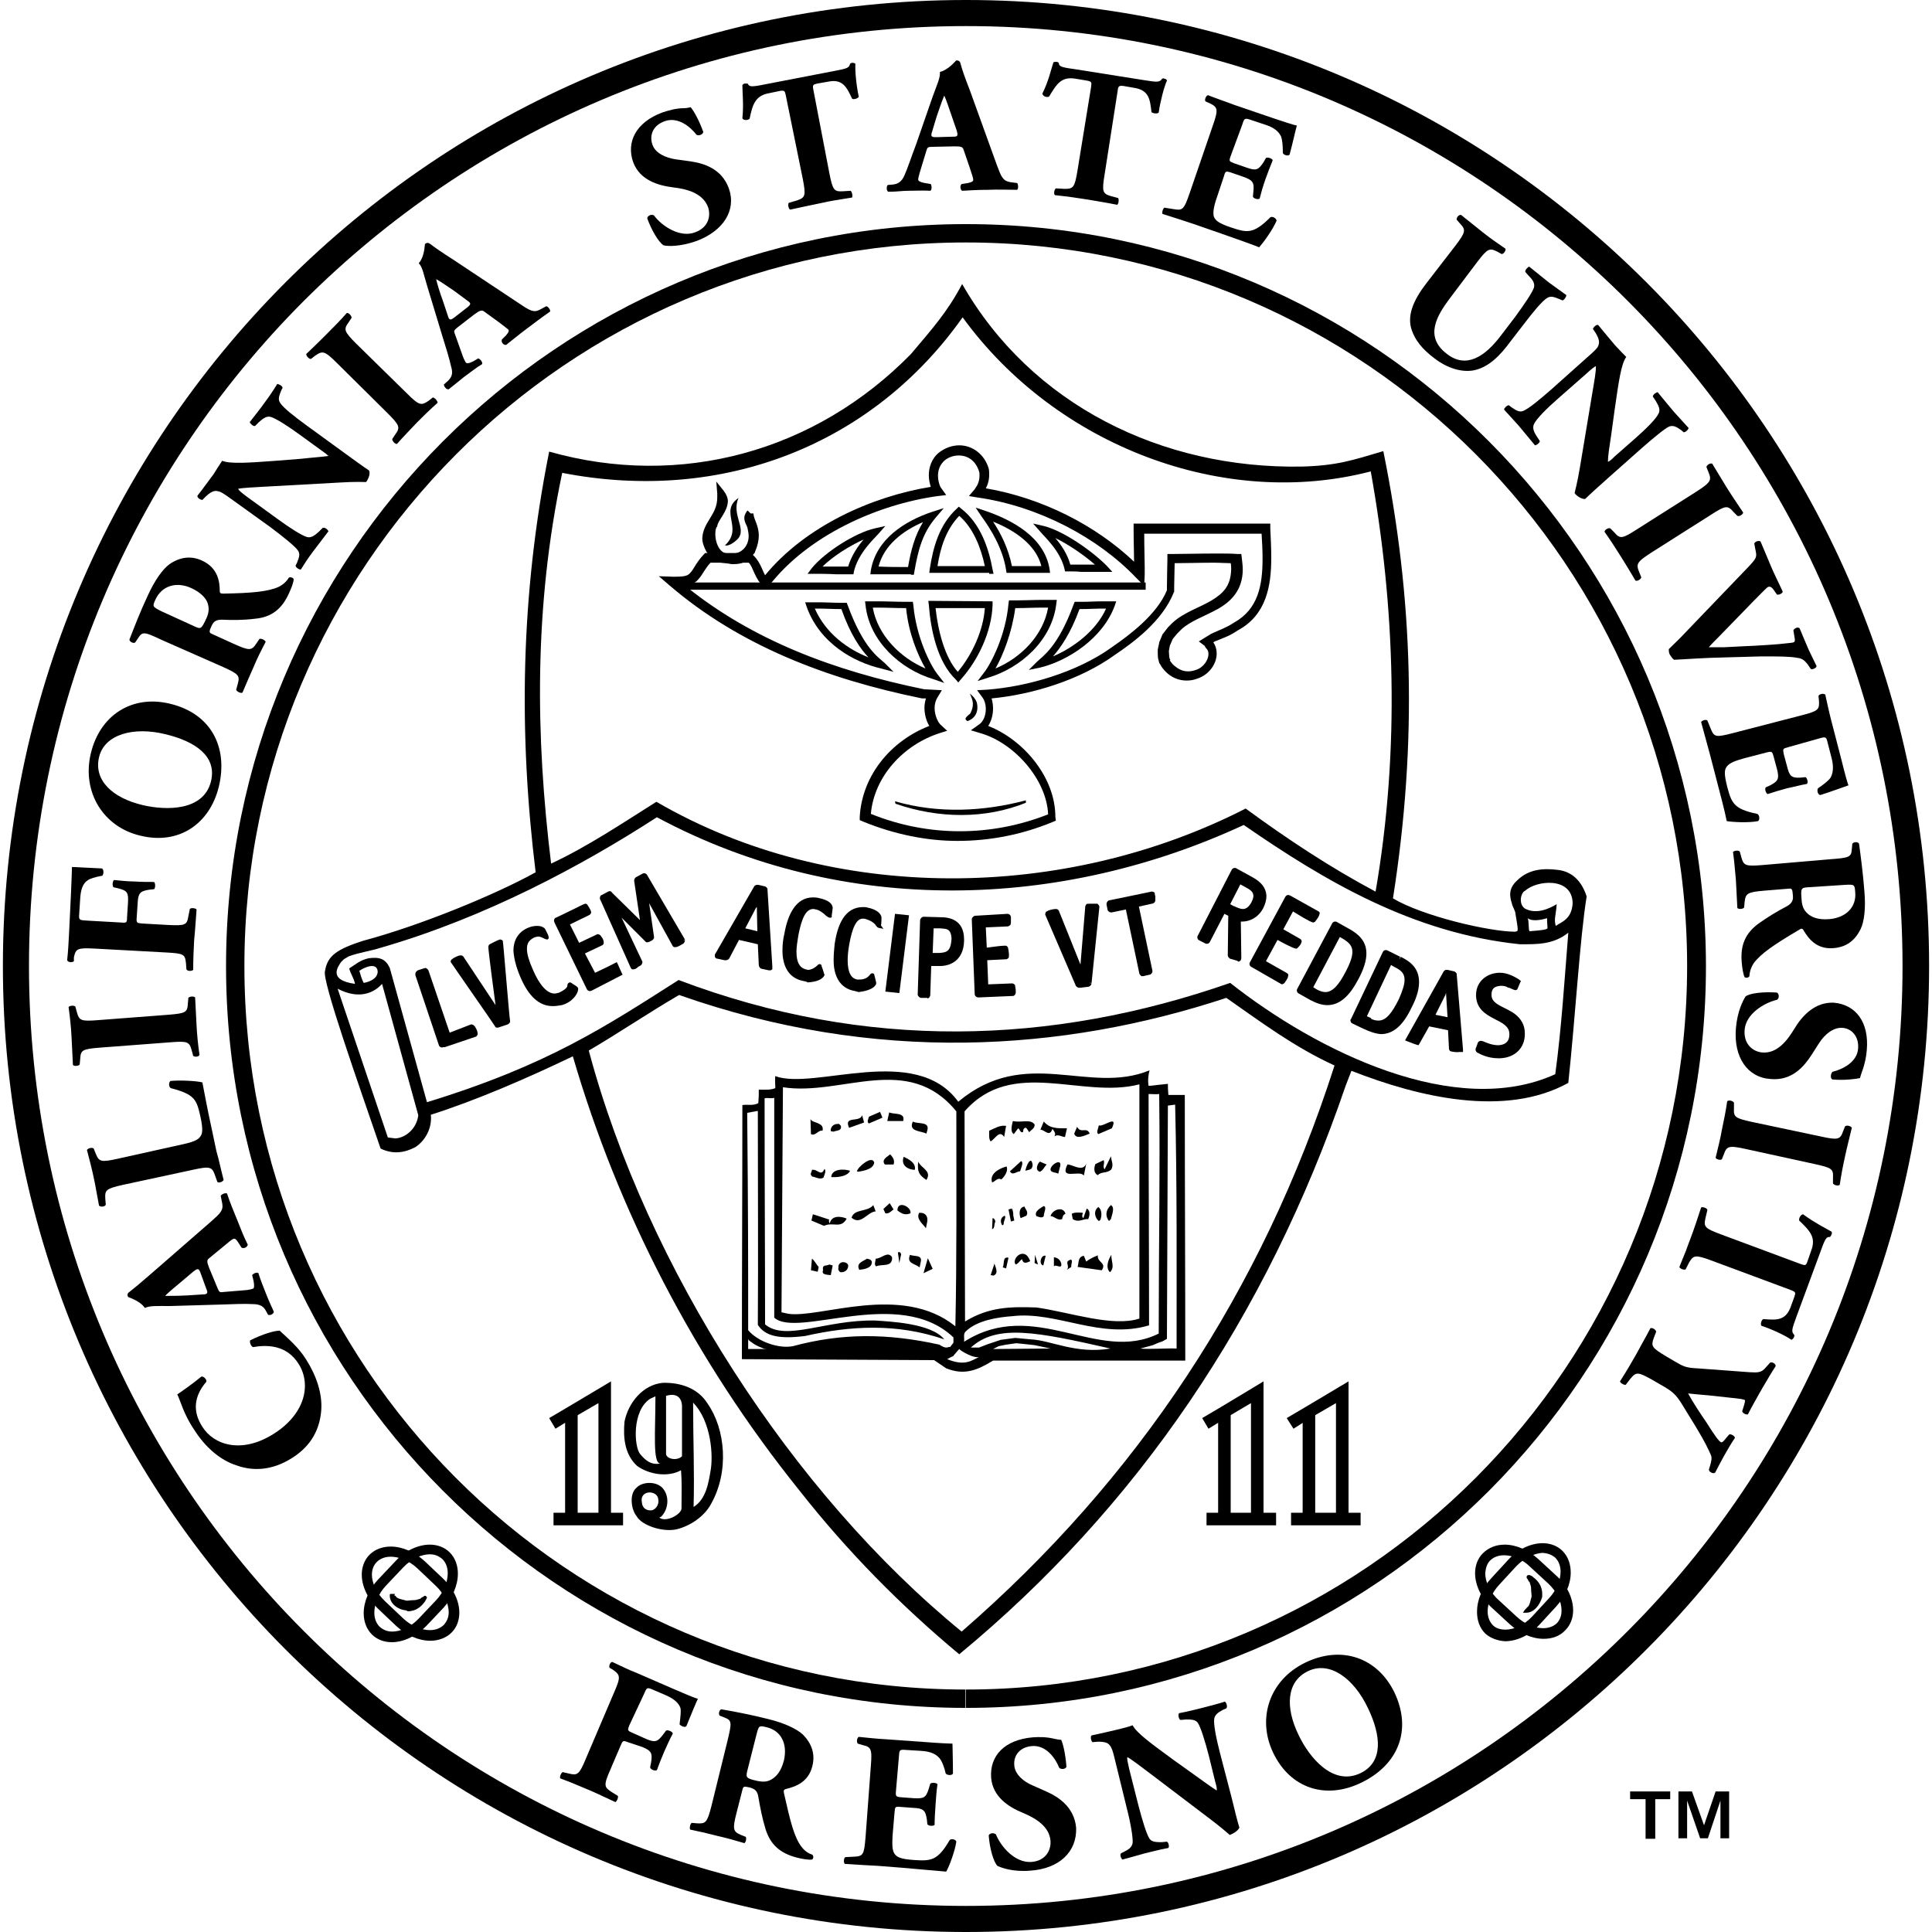 <?xml version="1.0" encoding="utf-8"?>
<!-- Generator: Adobe Illustrator 27.5.0, SVG Export Plug-In . SVG Version: 6.00 Build 0)  -->
<svg version="1.1" id="seal" xmlns="http://www.w3.org/2000/svg" xmlns:xlink="http://www.w3.org/1999/xlink" x="0px" y="0px"
	 viewBox="0 0 40 40" style="enable-background:new 0 0 40 40;" xml:space="preserve">
<g>
	<path d="M24.53,22.67l-0.12,0l-0.11,0l-0.11,0c-0.01-0.14-0.01-0.13-0.01-0.23c-0.4,0.04-0.31,0.04-0.4,0.04
		c0,0-0.03-0.13,0.02-0.32c-1.26,0.52-2.56-0.52-3.96,0.65c-0.89-1.22-2.97-0.23-3.79-0.53c-0.01,0.18,0.01,0.21,0,0.25
		c-0.11,0.04-0.19,0.03-0.34,0.03c0,0.14,0,0.13-0.01,0.28c-0.12,0.06-0.22,0.02-0.33,0.04c0,1.77-0.01,3.5-0.01,5.26l3.98,0.02
		l0.25,0.17c0.38,0.15,0.64,0.04,0.97-0.16h3.98C24.54,26.36,24.53,24.65,24.53,22.67 M23.59,22.45v4.85
		c-0.56,0.18-1.43-0.13-2.13-0.23c-0.55-0.02-0.99-0.01-1.48,0.29l-0.01-4.35C20.96,21.88,22.4,22.76,23.59,22.45 M16.21,22.51
		c1.21,0.19,2.59-0.73,3.59,0.5c0,1.68,0.01,3.04-0.02,4.45c-1.11-0.9-2.81-0.16-3.46-0.26l-0.14-0.03L16.21,22.51z M15.49,27.93
		v-0.17c0.01-0.01-0.01-0.03,0-0.04c0,0.03,0.06,0.06,0.07,0.07c0.1,0.08,0.21,0.11,0.25,0.13c0.04,0.01,0.08,0.01,0.1,0.01H15.49z
		 M19.45,27.84c-1.08-0.24-2.03-0.24-3.03,0.03c-0.29,0.06-0.73-0.09-0.93-0.33c0-1.57,0-2.34-0.02-4.5L15.69,23
		c0,1.44,0.01,3.05,0,4.43c0.15,0.23,0.43,0.3,0.98,0.23c0.93-0.21,1.89-0.27,2.88,0.07c-0.27-0.34-1.16-0.37-1.43-0.39
		c-1.03-0.02-1.85,0.44-2.28,0.08c0-1.43-0.01-2.95-0.01-4.68c0.06-0.02,0.12,0.01,0.2-0.01v4.55c0.48,0.44,2.59-0.66,3.71,0.41
		l0,0.11l-0.07,0.09C19.63,27.87,19.61,27.95,19.45,27.84 M19.61,28.14c0.21-0.12,0.04,0.02,0.25-0.21
		c0.04,0.05,0.33,0.21,0.42,0.16C20.11,28.17,19.98,28.29,19.61,28.14 M20.56,27.93l0.12-0.06l0.15-0.03l0.21-0.03l0.2,0.02
		l0.18,0.02l0.33,0.07L20.56,27.93z M21.34,27.73l-0.32-0.03l-0.3,0.04l-0.27,0.09l-0.18,0.07l-0.17,0
		c0.54-0.49,1.35-0.33,2.89,0.02C22.27,28.04,21.77,27.75,21.34,27.73 M19.96,27.78c0.01-0.08-0.02-0.16,0.03-0.21
		c0.24-0.24,0.69-0.3,0.97-0.32c0.92-0.11,1.82,0.49,2.83,0.19c0-1.62-0.01-3.08-0.01-4.79c0.06,0,0.18,0.01,0.22,0
		c0.02,1.73-0.01,3.08-0.01,4.96C22.73,28.24,21.42,26.85,19.96,27.78 M24.36,27.92c-0.16-0.01-0.61,0.02-0.75,0l0.26-0.07
		l0.09-0.04l0.11-0.04l0.09-0.05l0.02-4.83l0.15-0.02C24.37,24.52,24.36,26.21,24.36,27.92"/>
	<path d="M32.25,18.01c-0.31-0.04-0.61-0.01-0.84,0.22c-0.19,0.17-0.15,0.34-0.11,0.47c0.01,0.05,0.04,0.1,0.07,0.18
		c0.07,0.43,0.07,0.39,0,0.41c-0.53,0-1.91-0.32-2.53-0.69c0.51-3.25,0.42-6.21-0.2-9.26c-0.64,0.19-0.96,0.3-1.69,0.32
		c-2.9,0.05-5.6-1.28-7.03-3.78c-0.31,0.59-0.64,0.95-1.06,1.45c-1.98,2.02-4.77,2.79-7.49,2.02c-0.6,3-0.63,5.86-0.28,8.71
		c-0.83,0.46-2.38,1.1-3.58,1.42c-0.52,0.17-0.73,0.3-0.78,0.62c-0.08,0.17,0.72,2.42,1.15,3.68c0.27,0.13,0.51,0.08,0.72-0.03
		c0.2-0.13,0.35-0.39,0.32-0.67c0.97-0.31,2-0.76,2.94-1.21c0.93,3.19,2.51,6.28,4.7,9c0.99,1.26,2.11,2.39,3.3,3.38
		c3.67-3.03,6.36-6.97,8-11.77l0.12-0.31c1.4,0.55,3.19,0.97,4.49,0.25c0.15-1.41,0.24-3,0.38-3.86
		C32.74,18.22,32.53,18.04,32.25,18.01 M11.64,9.79c3.34,0.65,6.44-0.6,8.29-3.22c1.94,2.67,5.42,3.98,8.45,3.19
		c0.5,2.78,0.61,5.74,0.1,8.7c-0.94-0.5-1.83-1.09-2.69-1.72c-3.73,1.91-8.54,1.99-12.2-0.14c-0.73,0.46-1.43,0.93-2.18,1.28
		C11.09,15.26,11.05,12.58,11.64,9.79 M8.19,23.57l-0.16-0.02l-1.04-3.08c0.44,0.23,0.75,0.09,0.92-0.1l0.75,2.72
		C8.63,23.35,8.42,23.55,8.19,23.57 M7.44,20.1c0.08-0.06,0.37-0.2,0.38,0.02c-0.01,0.17-0.23,0.22-0.29,0.23
		C7.53,20.34,7.5,20.32,7.44,20.1 M19.91,33.78c-3.5-2.86-6.52-7.53-7.72-12.03c0.57-0.33,1.25-0.79,1.87-1.15
		c4.06,1.43,7.93,1.18,11.33,0.06c0.73,0.51,1.41,1.02,2.24,1.4C26.13,26.74,23.54,30.63,19.91,33.78 M32.2,22.24
		c-2.06,0.94-4.93-0.47-6.73-1.89c-3.7,1.29-7.54,1.41-11.42-0.06c-1.51,0.96-2.7,1.76-5.21,2.53l-0.77-2.78
		c-0.09-0.19-0.21-0.23-0.44-0.2c-0.18,0.04-0.27,0.13-0.4,0.21c0.03,0.12,0.09,0.18,0.12,0.32C6.77,20.29,7.01,20,7.06,19.92
		l0.06-0.06l0.1-0.06c0.22-0.08,0.45-0.11,0.67-0.18c2.18-0.63,4.18-1.71,5.71-2.7c3.9,2.09,8.4,1.9,12.15,0.16
		c1.68,1.16,3.5,2.24,5.72,2.47c0.35,0,0.69,0.01,1-0.24C32.39,20.3,32.33,21.28,32.2,22.24 M31.63,19.01c0.11,0.09,0.37,0.01,0.4,0
		c0,0.11,0.01,0.17,0.01,0.21c-0.03,0.03-0.12,0.04-0.37,0.06C31.64,19.27,31.66,19.08,31.63,19.01 M32.21,19.17
		c-0.04-0.15,0-0.19,0.02-0.45c-0.15,0.09-0.42,0.22-0.66,0.09c-0.14-0.1-0.08-0.34,0.01-0.37c0.22-0.21,0.97-0.3,0.98,0.26
		C32.54,19.03,32.34,19.08,32.21,19.17"/>
	<path d="M0.06,20C0.06,8.95,8.99,0,20,0c11.01,0,19.94,8.95,19.94,20c0,11.04-8.93,20-19.94,20v-0.27v-0.27
		c5.36,0,10.2-2.18,13.71-5.7c3.51-3.52,5.68-8.38,5.68-13.76c0-5.37-2.17-10.24-5.68-13.76C30.2,2.72,25.36,0.54,20,0.54
		c-5.36,0-10.2,2.18-13.72,5.7C2.77,9.76,0.6,14.63,0.6,20c0,5.37,2.17,10.24,5.68,13.76c3.51,3.52,8.36,5.7,13.72,5.7v0.27V40
		C8.99,40,0.06,31.04,0.06,20"/>
	<path d="M4.68,20c0-8.48,6.86-15.36,15.32-15.36c8.46,0,15.31,6.88,15.32,15.36c0,8.48-6.86,15.36-15.32,15.36v-0.19v-0.19
		c4.12,0,7.86-1.68,10.56-4.39c2.7-2.71,4.37-6.46,4.37-10.59c0-4.14-1.67-7.88-4.37-10.59C27.86,6.7,24.12,5.02,20,5.02
		c-4.12,0-7.86,1.68-10.56,4.39S5.06,15.86,5.06,20c0,4.14,1.67,7.88,4.37,10.59c2.7,2.71,6.44,4.39,10.56,4.39v0.19v0.19
		C11.54,35.36,4.68,28.48,4.68,20"/>
	<path d="M7.7,33.84l0.08-0.08l0.08-0.08c0.07,0.06,0.15,0.1,0.26,0.1c0.17,0,0.38-0.09,0.55-0.27l0.36-0.38
		c0.16-0.17,0.24-0.38,0.24-0.56c0-0.12-0.04-0.22-0.11-0.29c-0.07-0.06-0.15-0.1-0.26-0.1c-0.17,0-0.38,0.09-0.55,0.27l-0.36,0.38
		c-0.16,0.17-0.24,0.38-0.24,0.56c0,0.12,0.04,0.22,0.11,0.29l-0.08,0.08L7.7,33.84c-0.12-0.12-0.17-0.28-0.17-0.44
		c0-0.24,0.11-0.5,0.3-0.7l0.36-0.38c0.2-0.22,0.47-0.34,0.71-0.34c0.15,0,0.3,0.05,0.41,0.16c0.12,0.12,0.17,0.28,0.17,0.44
		c0,0.24-0.11,0.5-0.3,0.71l-0.36,0.38C8.61,33.88,8.35,34,8.11,34h0C7.96,34,7.81,33.95,7.7,33.84"/>
	<path d="M8.91,33.97c-0.24,0-0.49-0.11-0.7-0.3l-0.38-0.36c-0.22-0.21-0.34-0.47-0.34-0.71c0-0.15,0.05-0.3,0.16-0.41
		c0.12-0.12,0.28-0.17,0.44-0.17c0.24,0,0.49,0.11,0.7,0.3l0.38,0.36c0.22,0.21,0.34,0.47,0.34,0.71c0,0.15-0.05,0.3-0.16,0.41
		l-0.08-0.08l0.08,0.08C9.24,33.91,9.08,33.97,8.91,33.97L8.91,33.97z M8.09,32.23c-0.12,0-0.22,0.04-0.29,0.11
		c-0.06,0.06-0.1,0.15-0.1,0.26c0,0.17,0.09,0.38,0.27,0.55l0.38,0.36c0.17,0.16,0.38,0.24,0.55,0.24c0.12,0,0.22-0.04,0.29-0.11
		c0.06-0.07,0.1-0.15,0.1-0.26c0-0.17-0.09-0.38-0.27-0.55l-0.38-0.36C8.47,32.31,8.26,32.23,8.09,32.23L8.09,32.23z"/>
	<path d="M8.78,33.12c-0.02,0.05-0.15,0.22-0.37,0.19c-0.17-0.02-0.3-0.14-0.3-0.27c0,0,0.06,0.05,0.06,0.06
		c0.05,0.05,0.12,0.06,0.19,0.08c0.08,0.02,0.1,0,0.19,0c0.05,0,0.09-0.02,0.15-0.04c0.01,0,0.11-0.07,0.1-0.06
		C8.76,33.16,8.77,33.14,8.78,33.12"/>
	<path d="M8.4,33.34c-0.18-0.02-0.33-0.15-0.33-0.3c0,0,0,0,0-0.01c0-0.01,0-0.02,0.01-0.03C8.08,33,8.09,33,8.1,33c0,0,0,0,0.01,0
		h0.07l-0.02,0.03c0,0,0,0,0.01,0c0.02,0.01,0.03,0.02,0.03,0.03c0.04,0.04,0.1,0.05,0.18,0.07c0.02,0.01,0.04,0.01,0.06,0.01
		c0.03,0,0.06-0.01,0.12-0.01c0.05,0,0.08-0.01,0.14-0.03h0c0,0,0.01,0,0.01-0.01c0.01-0.01,0.02-0.01,0.03-0.02
		c0.03-0.01,0.03-0.02,0.05-0.03c0,0,0,0,0,0c0,0,0.01,0,0.01,0c0,0,0.01,0,0.01,0c0.01,0,0.01,0.01,0.02,0.02l0,0l0.01,0.02
		l-0.01,0.02c-0.03,0.05-0.03,0.06-0.04,0.07c0,0,0,0-0.01,0.01c-0.05,0.07-0.16,0.18-0.34,0.18C8.44,33.35,8.42,33.35,8.4,33.34
		 M8.41,33.27c0.02,0,0.03,0,0.05,0c0.11,0,0.19-0.05,0.24-0.1c-0.05,0.02-0.08,0.03-0.14,0.03c-0.05,0-0.08,0.01-0.13,0.01
		c-0.02,0-0.05,0-0.07-0.01c-0.05-0.01-0.11-0.02-0.17-0.06C8.23,33.21,8.31,33.26,8.41,33.27 M8.82,33.1L8.82,33.1
		C8.83,33.1,8.83,33.1,8.82,33.1C8.83,33.1,8.83,33.1,8.82,33.1 M8.83,33.1C8.83,33.1,8.83,33.1,8.83,33.1
		C8.83,33.1,8.83,33.1,8.83,33.1 M8.83,33.1C8.83,33.1,8.83,33.09,8.83,33.1C8.83,33.09,8.83,33.1,8.83,33.1 M8.84,33.09
		c0-0.01,0-0.02,0-0.02c0,0,0-0.02-0.01-0.02l0,0C8.84,33.06,8.84,33.07,8.84,33.09 M8.77,33.05C8.78,33.05,8.78,33.05,8.77,33.05
		C8.78,33.05,8.78,33.05,8.77,33.05C8.78,33.05,8.78,33.05,8.77,33.05 M8.78,33.05L8.78,33.05z M8.78,33.04L8.78,33.04z M8.12,33
		C8.12,33,8.12,33,8.12,33C8.12,33,8.12,33,8.12,33"/>
	<path d="M31.96,33.93c-0.24,0-0.49-0.11-0.7-0.3l-0.38-0.35c-0.22-0.2-0.34-0.47-0.34-0.71c0-0.15,0.05-0.3,0.16-0.41
		c0.12-0.12,0.28-0.18,0.45-0.18c0.24,0,0.49,0.11,0.7,0.3l0.38,0.35c0.22,0.2,0.34,0.47,0.34,0.71c0,0.15-0.05,0.3-0.16,0.41
		l-0.08-0.08l0.08,0.08C32.29,33.88,32.13,33.93,31.96,33.93L31.96,33.93z M31.14,32.2c-0.12,0-0.22,0.04-0.29,0.11
		c-0.06,0.06-0.09,0.15-0.1,0.26c0,0.17,0.09,0.39,0.27,0.55l0.38,0.35c0.17,0.16,0.38,0.24,0.55,0.24c0.12,0,0.22-0.04,0.29-0.11
		c0.06-0.07,0.09-0.15,0.09-0.26c0-0.17-0.09-0.38-0.27-0.55l-0.38-0.35C31.52,32.28,31.31,32.2,31.14,32.2L31.14,32.2z"/>
	<path d="M30.75,33.82c-0.12-0.12-0.17-0.28-0.17-0.45c0-0.24,0.1-0.49,0.3-0.7l0.35-0.38c0.2-0.22,0.47-0.34,0.71-0.34
		c0.15,0,0.3,0.05,0.41,0.16l-0.08,0.08l0.08-0.08c0.12,0.12,0.17,0.28,0.17,0.45c0,0.24-0.11,0.49-0.3,0.7l-0.35,0.38
		c-0.2,0.22-0.47,0.34-0.71,0.34h0C31.01,33.97,30.86,33.92,30.75,33.82 M31.39,32.43l-0.35,0.38c-0.16,0.17-0.24,0.38-0.24,0.55
		c0,0.12,0.04,0.22,0.11,0.29c0.06,0.06,0.15,0.09,0.26,0.09c0.17,0,0.38-0.09,0.55-0.27l0.35-0.38c0.16-0.17,0.24-0.38,0.24-0.55
		c0-0.12-0.04-0.22-0.11-0.29l0,0c-0.07-0.06-0.15-0.09-0.26-0.1h0C31.77,32.16,31.56,32.25,31.39,32.43"/>
	<path d="M31.68,32.68c0.05,0.02,0.22,0.15,0.19,0.37c-0.02,0.17-0.14,0.3-0.27,0.3c0,0,0.05-0.06,0.06-0.06
		c0.05-0.05,0.06-0.12,0.08-0.2c0.02-0.08,0-0.11,0-0.19c0-0.05-0.02-0.09-0.04-0.15c0-0.01-0.07-0.11-0.06-0.1
		C31.72,32.7,31.7,32.69,31.68,32.68"/>
	<path d="M31.6,33.39C31.6,33.39,31.6,33.39,31.6,33.39l-0.07,0l0.04-0.06c0,0,0.01-0.01,0.01-0.01c0,0,0,0,0,0c0,0,0,0,0,0
		c0,0,0.01-0.01,0.02-0.02c0.02-0.02,0.02-0.03,0.03-0.03c0.04-0.04,0.05-0.1,0.07-0.18c0.01-0.02,0.01-0.04,0.01-0.06
		c0-0.03-0.01-0.06-0.01-0.13c0-0.05-0.01-0.08-0.03-0.14l0,0c0,0,0-0.01-0.01-0.01c-0.01-0.01-0.01-0.02-0.02-0.03
		c-0.01-0.03-0.02-0.03-0.03-0.05c0-0.01-0.01-0.02,0-0.03c0-0.02,0.02-0.03,0.04-0.03c0,0,0.01,0,0.01,0c0,0,0.01,0,0.01,0
		c0.05,0.02,0.06,0.03,0.07,0.04c0,0,0,0,0.01,0.01c0.07,0.05,0.18,0.16,0.18,0.34c0,0.02,0,0.04,0,0.06
		C31.88,33.24,31.75,33.39,31.6,33.39L31.6,33.39z M31.6,33.39L31.6,33.39z M31.77,32.9c0,0.05,0.01,0.08,0.01,0.13
		c0,0.02,0,0.05-0.01,0.07c-0.01,0.05-0.02,0.11-0.06,0.17c0.06-0.05,0.11-0.13,0.12-0.23c0-0.02,0-0.03,0-0.05
		c0-0.11-0.05-0.19-0.1-0.24C31.75,32.81,31.76,32.85,31.77,32.9"/>
	<path d="M3.67,28.87c0.06-0.04,0.32-0.22,0.5-0.37c0.05-0.01,0.12,0.07,0.1,0.11c-0.25,0.29-0.29,0.61-0.08,0.93
		c0.23,0.37,0.8,0.57,1.47,0.15c0.67-0.42,0.78-1.03,0.53-1.44c-0.25-0.41-0.66-0.41-0.95-0.36c-0.04-0.01-0.08-0.1-0.06-0.14
		c0.26-0.13,0.5-0.2,0.61-0.2c0.16,0.15,0.39,0.34,0.55,0.6c0.21,0.33,0.34,0.71,0.31,1.06c-0.03,0.36-0.19,0.72-0.61,0.98
		c-0.41,0.26-0.81,0.27-1.14,0.15c-0.35-0.11-0.66-0.39-0.88-0.74C3.8,29.28,3.73,28.98,3.67,28.87"/>
	<path d="M4.5,26.66c0.04,0.09,0.04,0.1,0.12,0.09l0.48-0.04c0.08-0.01,0.11-0.02,0.14-0.03c0.02-0.01,0.03-0.05,0.01-0.16
		l-0.03-0.12c0.02-0.03,0.1-0.07,0.13-0.04c0.04,0.13,0.1,0.28,0.16,0.43c0.05,0.13,0.09,0.21,0.16,0.37
		c-0.01,0.05-0.08,0.08-0.12,0.06l-0.05-0.09C5.46,27.06,5.4,27,5.23,27c-0.17-0.01-0.37,0-0.68,0.01l-1.03,0.03
		c-0.27,0-0.42-0.01-0.52,0.04c-0.11-0.16-0.35-0.22-0.35-0.23c-0.02-0.05-0.01-0.08,0.04-0.11c0.09-0.07,0.21-0.17,0.44-0.37
		l1.24-1.08c0.19-0.17,0.26-0.23,0.23-0.38l-0.03-0.15c0.01-0.03,0.09-0.07,0.13-0.05c0.06,0.18,0.14,0.38,0.22,0.57
		c0.07,0.18,0.13,0.33,0.21,0.49c-0.01,0.05-0.08,0.09-0.13,0.06l-0.07-0.11c-0.05-0.08-0.08-0.08-0.1-0.07
		c-0.03,0.01-0.1,0.07-0.22,0.17l-0.28,0.23c-0.05,0.04-0.05,0.07,0,0.2L4.5,26.66z M4.15,26.35c-0.03-0.08-0.05-0.1-0.14-0.03
		l-0.26,0.22c-0.14,0.12-0.27,0.22-0.33,0.29c0.1,0,0.27,0,0.46-0.01l0.31-0.02c0.11,0,0.12-0.03,0.08-0.12L4.15,26.35z"/>
	<path d="M3.79,23.69c0.18-0.04,0.3-0.08,0.35-0.15c0.05-0.06,0.07-0.14,0.01-0.42c-0.08-0.35-0.11-0.46-0.61-0.59
		c-0.05-0.02-0.05-0.12-0.01-0.15c0.21-0.02,0.55,0,0.66,0.03c0.04,0.21,0.11,0.58,0.18,0.9l0.11,0.52C4.53,24,4.57,24.2,4.63,24.43
		c-0.02,0.04-0.1,0.07-0.13,0.04l-0.05-0.14c-0.06-0.17-0.1-0.19-0.46-0.11l-1.44,0.31c-0.36,0.08-0.38,0.11-0.37,0.29l0.01,0.12
		c-0.01,0.04-0.1,0.06-0.14,0.02c-0.04-0.2-0.07-0.4-0.11-0.58C1.9,24.19,1.85,24,1.8,23.81c0.02-0.04,0.11-0.06,0.14-0.03l0.04,0.1
		c0.07,0.17,0.1,0.19,0.46,0.11L3.79,23.69z"/>
	<path d="M3.48,21.01c0.37-0.03,0.4-0.05,0.41-0.24l0.01-0.11c0.02-0.03,0.11-0.04,0.14-0.01c0.01,0.21,0.02,0.41,0.03,0.59
		c0.01,0.19,0.03,0.39,0.06,0.6C4.12,21.88,4.03,21.89,4,21.86l-0.03-0.11c-0.05-0.18-0.08-0.2-0.45-0.17l-1.45,0.11
		c-0.37,0.03-0.4,0.05-0.41,0.24l-0.01,0.11c-0.02,0.03-0.11,0.04-0.14,0.01c-0.01-0.21-0.02-0.41-0.03-0.6
		c-0.01-0.19-0.03-0.38-0.06-0.6c0.02-0.03,0.11-0.04,0.14-0.01l0.03,0.11c0.05,0.18,0.08,0.2,0.45,0.17L3.48,21.01z"/>
	<path d="M2.51,19.1c0.11,0.01,0.12,0,0.12-0.1l0.02-0.31c0.01-0.21-0.01-0.25-0.21-0.3l-0.09-0.02c-0.03-0.03-0.02-0.13,0.01-0.15
		c0.13,0.01,0.27,0.03,0.42,0.03c0.15,0.01,0.29,0.01,0.41,0.01c0.03,0.03,0.03,0.12,0,0.15l-0.1,0.01
		c-0.19,0.03-0.23,0.07-0.24,0.28l-0.02,0.3c-0.01,0.11,0.01,0.11,0.11,0.12l0.53,0.03c0.37,0.02,0.4,0,0.43-0.18l0.03-0.15
		c0.02-0.03,0.12-0.02,0.14,0.01c-0.02,0.25-0.03,0.44-0.05,0.63c-0.01,0.18-0.02,0.38-0.02,0.62c-0.03,0.03-0.12,0.03-0.14-0.01
		l-0.01-0.13c-0.02-0.18-0.04-0.2-0.41-0.22l-1.47-0.08c-0.37-0.02-0.4,0-0.44,0.18L1.53,19.9c-0.03,0.03-0.12,0.03-0.14-0.02
		c0.02-0.17,0.03-0.37,0.04-0.56l0.04-0.83c0.01-0.25,0.02-0.48,0.02-0.54c0.07,0,0.35,0.02,0.62,0.03
		c0.04,0.02,0.04,0.11,0.01,0.15c-0.16,0.03-0.26,0.06-0.31,0.1c-0.09,0.06-0.14,0.18-0.15,0.38l-0.02,0.31
		c-0.01,0.13,0,0.13,0.16,0.14L2.51,19.1z"/>
	<path d="M3.52,14.57c0.84,0.2,1.21,0.89,1.01,1.72C4.34,17.06,3.7,17.5,2.9,17.3c-0.76-0.18-1.21-0.9-1.02-1.7
		C2.07,14.8,2.74,14.38,3.52,14.57 M2.05,15.68c-0.11,0.47,0.27,0.84,0.91,0.99c0.47,0.11,1.26,0.13,1.41-0.5
		c0.12-0.51-0.32-0.82-0.95-0.97C2.77,15.04,2.16,15.2,2.05,15.68"/>
	<path d="M3.35,13.25c-0.36-0.17-0.4-0.18-0.49-0.04L2.8,13.3c-0.03,0.03-0.12-0.01-0.12-0.06c0.11-0.28,0.22-0.57,0.38-0.91
		c0.14-0.31,0.31-0.55,0.45-0.65c0.22-0.15,0.45-0.18,0.68-0.07c0.32,0.15,0.36,0.43,0.36,0.63c0,0.04,0.02,0.05,0.07,0.05
		c0.59-0.01,0.93-0.04,1.15-0.14c0.12-0.06,0.18-0.14,0.21-0.19c0.03-0.02,0.09,0,0.1,0.03c0,0.07-0.05,0.19-0.1,0.3
		c-0.15,0.33-0.37,0.49-0.7,0.52c-0.24,0.03-0.46,0.03-0.69,0.02c-0.12,0-0.17,0.04-0.21,0.13c-0.06,0.13-0.05,0.14,0.02,0.17
		l0.44,0.2c0.33,0.15,0.37,0.14,0.47-0.01l0.06-0.09c0.03-0.02,0.12,0.02,0.13,0.06c-0.1,0.19-0.18,0.35-0.25,0.52
		c-0.08,0.18-0.15,0.34-0.23,0.53c-0.03,0.02-0.12-0.02-0.13-0.06l0.03-0.11c0.05-0.18,0.03-0.21-0.3-0.36L3.35,13.25z M4.03,12.97
		c0.13,0.06,0.14,0.05,0.24-0.16c0.06-0.13,0.06-0.22,0.03-0.32c-0.03-0.09-0.12-0.21-0.33-0.31c-0.32-0.15-0.62-0.05-0.75,0.23
		c-0.07,0.15-0.06,0.15,0.11,0.24L4.03,12.97z"/>
	<path d="M7.12,9.37c0.21,0.15,0.41,0.3,0.52,0.37C7.67,9.79,7.64,9.9,7.58,9.98c0,0-0.24-0.01-0.54,0.01l-1.45,0.08
		c-0.36,0.02-0.57,0.03-0.66,0.05C4.95,10.16,5,10.2,5.12,10.29l0.62,0.45c0.26,0.19,0.51,0.35,0.62,0.38
		c0.09,0.02,0.16-0.04,0.24-0.11l0.08-0.08C6.73,10.91,6.79,10.97,6.8,11c-0.13,0.17-0.23,0.3-0.32,0.42
		c-0.09,0.12-0.17,0.24-0.25,0.37c-0.03,0.01-0.11-0.04-0.11-0.08l0.03-0.06c0.04-0.1,0.07-0.18,0.02-0.25
		c-0.06-0.09-0.3-0.28-0.55-0.47l-0.82-0.59c-0.18-0.13-0.23-0.16-0.29-0.17c-0.07-0.02-0.14,0.01-0.24,0.1l-0.08,0.08
		c-0.04,0-0.12-0.05-0.1-0.09c0.12-0.15,0.23-0.31,0.33-0.44C4.49,9.71,4.55,9.61,4.6,9.54c0.17,0.07,0.56,0.04,1.11,0L6.22,9.5
		C6.49,9.47,6.67,9.46,6.8,9.44C6.77,9.41,6.72,9.37,6.66,9.33L6.22,9.01C5.96,8.82,5.71,8.66,5.6,8.63
		C5.51,8.61,5.44,8.67,5.36,8.74L5.28,8.82C5.24,8.83,5.18,8.77,5.17,8.74C5.3,8.57,5.4,8.45,5.49,8.32
		C5.58,8.2,5.66,8.08,5.74,7.95c0.03,0,0.11,0.04,0.11,0.08L5.82,8.09C5.78,8.19,5.75,8.27,5.8,8.34c0.06,0.1,0.29,0.28,0.55,0.47
		L7.12,9.37z"/>
	<path d="M8.42,8.14c0.26,0.26,0.3,0.26,0.45,0.16l0.09-0.07C9,8.23,9.06,8.3,9.06,8.34C8.9,8.48,8.76,8.62,8.63,8.75
		C8.5,8.89,8.36,9.03,8.22,9.19c-0.04,0.01-0.1-0.06-0.1-0.1L8.18,9c0.11-0.15,0.1-0.19-0.16-0.45L6.98,7.52
		c-0.26-0.26-0.3-0.26-0.45-0.16L6.44,7.43c-0.04,0.01-0.1-0.06-0.1-0.1c0.16-0.15,0.3-0.29,0.43-0.42C6.9,6.78,7.04,6.64,7.18,6.48
		c0.04-0.01,0.1,0.06,0.1,0.1L7.22,6.67c-0.11,0.15-0.1,0.19,0.16,0.45L8.42,8.14z"/>
	<path d="M9.47,6.78C9.4,6.84,9.39,6.85,9.42,6.92l0.16,0.45c0.03,0.08,0.05,0.11,0.06,0.13C9.66,7.53,9.7,7.53,9.8,7.48L9.9,7.42
		C9.94,7.43,10,7.5,9.98,7.54C9.86,7.61,9.74,7.71,9.6,7.81C9.5,7.89,9.43,7.95,9.29,8.06C9.24,8.07,9.19,8,9.19,7.96l0.08-0.07
		c0.07-0.07,0.12-0.14,0.07-0.3C9.3,7.41,9.24,7.22,9.15,6.93l-0.3-0.99c-0.08-0.26-0.1-0.41-0.18-0.49C8.8,5.3,8.79,5.05,8.8,5.05
		c0.04-0.03,0.07-0.03,0.12,0.01c0.09,0.07,0.22,0.16,0.47,0.32l1.37,0.91c0.21,0.14,0.29,0.19,0.42,0.12l0.13-0.07
		c0.03,0,0.09,0.07,0.08,0.11c-0.16,0.11-0.33,0.24-0.49,0.36c-0.16,0.12-0.28,0.22-0.42,0.33c-0.05,0.01-0.11-0.05-0.09-0.11
		l0.09-0.09c0.06-0.07,0.06-0.1,0.04-0.12c-0.02-0.02-0.1-0.08-0.22-0.17l-0.29-0.21C9.96,6.42,9.93,6.43,9.82,6.51L9.47,6.78z
		 M9.68,6.36C9.75,6.3,9.76,6.28,9.67,6.22L9.4,6.02c-0.15-0.1-0.29-0.2-0.37-0.24C9.05,5.87,9.1,6.04,9.17,6.23l0.1,0.3
		c0.03,0.11,0.06,0.1,0.14,0.04L9.68,6.36z"/>
	<path d="M13.03,35.72c-0.04,0.1-0.04,0.11,0.05,0.15L13.37,36c0.19,0.08,0.24,0.07,0.36-0.09l0.06-0.08
		c0.04-0.02,0.13,0.02,0.14,0.06c-0.06,0.11-0.12,0.25-0.18,0.38c-0.06,0.14-0.11,0.27-0.15,0.38c-0.04,0.02-0.13-0.01-0.14-0.06
		l0.02-0.1c0.03-0.19,0.01-0.24-0.18-0.32L13,36.07c-0.1-0.04-0.11-0.03-0.15,0.07l-0.21,0.49c-0.15,0.34-0.13,0.37,0.02,0.47
		l0.13,0.08c0.02,0.03-0.02,0.12-0.05,0.13c-0.22-0.1-0.4-0.19-0.57-0.26c-0.17-0.07-0.35-0.15-0.57-0.23
		c-0.02-0.03,0.02-0.12,0.05-0.13l0.13,0.03c0.17,0.04,0.21,0.03,0.35-0.31l0.58-1.36c0.15-0.34,0.13-0.37-0.02-0.48l-0.07-0.04
		c-0.02-0.04,0.02-0.13,0.06-0.12c0.15,0.07,0.33,0.16,0.51,0.23l0.76,0.33c0.23,0.1,0.44,0.19,0.5,0.2
		c-0.03,0.06-0.14,0.32-0.24,0.57c-0.03,0.03-0.11,0-0.14-0.04c0.02-0.17,0.03-0.27,0.02-0.33c-0.03-0.1-0.12-0.19-0.3-0.27
		l-0.28-0.12c-0.12-0.05-0.12-0.04-0.18,0.1L13.03,35.72z"/>
	<path d="M15.06,36.05c0.09-0.38,0.1-0.43-0.06-0.49l-0.1-0.04c-0.03-0.03-0.01-0.13,0.04-0.13c0.29,0.05,0.6,0.11,0.96,0.2
		c0.33,0.08,0.59,0.2,0.72,0.32c0.19,0.19,0.26,0.41,0.2,0.65c-0.08,0.34-0.35,0.43-0.55,0.48c-0.04,0.01-0.05,0.03-0.04,0.08
		c0.13,0.58,0.21,0.91,0.36,1.11c0.08,0.11,0.17,0.15,0.23,0.17c0.03,0.03,0.02,0.09-0.01,0.1c-0.07,0.01-0.19-0.01-0.31-0.04
		c-0.35-0.09-0.55-0.27-0.65-0.59c-0.07-0.23-0.11-0.44-0.15-0.67c-0.02-0.12-0.07-0.16-0.17-0.19c-0.13-0.03-0.14-0.03-0.16,0.05
		l-0.12,0.47c-0.09,0.35-0.07,0.39,0.09,0.46l0.1,0.04c0.02,0.03,0,0.12-0.03,0.13c-0.2-0.06-0.38-0.11-0.56-0.15
		c-0.19-0.05-0.36-0.09-0.56-0.13c-0.02-0.03,0-0.12,0.03-0.14l0.11,0.01c0.18,0.01,0.21-0.01,0.3-0.36L15.06,36.05z M15.47,36.67
		c-0.03,0.13-0.02,0.15,0.2,0.2c0.14,0.03,0.23,0.02,0.32-0.04c0.08-0.05,0.18-0.15,0.24-0.38c0.08-0.35-0.06-0.62-0.36-0.69
		c-0.16-0.04-0.16-0.03-0.21,0.16L15.47,36.67z"/>
	<path d="M18.55,37.08c-0.01,0.11,0,0.12,0.1,0.13l0.27,0.02c0.21,0.01,0.25-0.01,0.31-0.2l0.03-0.1c0.03-0.03,0.13-0.02,0.15,0.01
		c-0.02,0.13-0.03,0.27-0.04,0.42c-0.01,0.15-0.02,0.29-0.02,0.42c-0.02,0.03-0.12,0.03-0.15-0.01l-0.01-0.1
		c-0.03-0.19-0.07-0.23-0.28-0.24l-0.27-0.02c-0.11-0.01-0.11,0-0.12,0.12L18.48,38c-0.01,0.18-0.01,0.31,0.04,0.38
		c0.05,0.07,0.12,0.11,0.41,0.13c0.34,0.02,0.48,0.02,0.73-0.41c0.03-0.04,0.13-0.02,0.14,0.03c-0.03,0.2-0.15,0.52-0.21,0.62
		c-0.21-0.02-0.59-0.05-0.91-0.08l-0.51-0.04c-0.19-0.01-0.38-0.02-0.68-0.04c-0.03-0.03-0.02-0.12,0.01-0.14l0.19-0.01
		c0.18-0.01,0.2-0.04,0.23-0.4l0.11-1.48c0.03-0.36,0-0.39-0.17-0.43l-0.1-0.03c-0.03-0.03-0.02-0.12,0.02-0.14
		c0.19,0.02,0.38,0.04,0.57,0.05l0.84,0.06c0.25,0.02,0.48,0.03,0.53,0.03c0,0.06,0.01,0.35,0.01,0.62c-0.02,0.04-0.11,0.04-0.15,0
		c-0.03-0.14-0.08-0.26-0.13-0.32c-0.07-0.08-0.18-0.14-0.38-0.15l-0.32-0.02c-0.13-0.01-0.13,0-0.14,0.15L18.55,37.08z"/>
	<path d="M21.33,38.73c-0.36,0.03-0.6-0.06-0.68-0.1c-0.08-0.08-0.16-0.36-0.18-0.63c0.02-0.05,0.11-0.06,0.15-0.02
		c0.1,0.25,0.39,0.59,0.73,0.57c0.29-0.02,0.41-0.23,0.4-0.43c-0.02-0.32-0.34-0.49-0.58-0.59c-0.29-0.12-0.62-0.33-0.65-0.73
		c-0.03-0.45,0.28-0.78,0.86-0.83c0.13-0.01,0.29-0.01,0.45,0.03c0.05,0.01,0.09,0.02,0.14,0.02c0.04,0.08,0.09,0.3,0.11,0.56
		c-0.02,0.05-0.11,0.06-0.15,0.02c-0.08-0.2-0.27-0.47-0.56-0.45c-0.26,0.02-0.39,0.2-0.37,0.4c0.01,0.18,0.19,0.34,0.39,0.42
		l0.27,0.12c0.25,0.11,0.58,0.32,0.62,0.75C22.3,38.34,21.93,38.69,21.33,38.73"/>
	<path d="M25.5,37.22c0.06,0.25,0.12,0.49,0.16,0.62c-0.02,0.05-0.11,0.12-0.2,0.15c0,0-0.18-0.16-0.42-0.34l-1.16-0.88
		c-0.29-0.22-0.46-0.35-0.54-0.39c-0.01,0.04,0.01,0.11,0.04,0.25l0.19,0.75c0.08,0.31,0.17,0.6,0.23,0.69
		c0.05,0.07,0.15,0.07,0.25,0.07l0.11-0.01c0.04,0.02,0.05,0.11,0.03,0.13c-0.21,0.04-0.36,0.08-0.52,0.12
		c-0.14,0.04-0.28,0.08-0.43,0.12c-0.03-0.02-0.06-0.1-0.03-0.13l0.06-0.03c0.1-0.05,0.16-0.09,0.18-0.18
		c0.01-0.11-0.04-0.41-0.12-0.72l-0.24-0.98c-0.05-0.21-0.07-0.27-0.11-0.32c-0.04-0.06-0.11-0.08-0.25-0.08l-0.11,0.01
		c-0.03-0.02-0.05-0.12-0.02-0.14c0.18-0.04,0.37-0.08,0.53-0.12c0.13-0.03,0.24-0.06,0.32-0.09c0.08,0.16,0.4,0.39,0.85,0.72
		l0.42,0.3c0.22,0.16,0.36,0.26,0.47,0.33c0.01-0.04-0.01-0.11-0.03-0.18l-0.13-0.53c-0.08-0.31-0.17-0.6-0.23-0.69
		c-0.05-0.07-0.14-0.07-0.25-0.07l-0.11,0.01c-0.04-0.02-0.05-0.11-0.03-0.14c0.21-0.04,0.36-0.08,0.52-0.12
		c0.14-0.04,0.28-0.07,0.43-0.12c0.03,0.02,0.06,0.1,0.03,0.14l-0.07,0.03c-0.09,0.05-0.16,0.09-0.18,0.18
		c-0.02,0.11,0.04,0.41,0.12,0.72L25.5,37.22z"/>
	<path d="M28.87,35.04c0.37,0.78,0.08,1.5-0.69,1.87c-0.72,0.35-1.46,0.13-1.82-0.62c-0.34-0.71-0.08-1.51,0.67-1.87
		C27.78,34.06,28.52,34.32,28.87,35.04 M27.08,34.6c-0.44,0.21-0.48,0.74-0.19,1.33c0.21,0.44,0.7,1.06,1.28,0.78
		c0.47-0.23,0.43-0.77,0.15-1.35C28.03,34.75,27.53,34.38,27.08,34.6"/>
	<path d="M30.13,5.09c0.22-0.29,0.22-0.33,0.1-0.46l-0.07-0.08c-0.01-0.04,0.04-0.11,0.09-0.1c0.15,0.12,0.3,0.24,0.45,0.36
		c0.15,0.12,0.31,0.23,0.47,0.34c0.01,0.04-0.04,0.11-0.08,0.11L31,5.21c-0.16-0.08-0.2-0.07-0.42,0.22l-0.55,0.73
		c-0.28,0.37-0.55,0.81-0.07,1.17c0.4,0.31,0.79,0.05,1.12-0.39l0.29-0.38c0.19-0.26,0.36-0.51,0.39-0.61
		c0.02-0.09-0.03-0.16-0.11-0.24l-0.07-0.08c-0.01-0.04,0.05-0.1,0.08-0.11c0.17,0.14,0.29,0.23,0.41,0.33
		c0.12,0.09,0.24,0.17,0.36,0.26c0,0.03-0.04,0.1-0.08,0.11l-0.07-0.03c-0.1-0.04-0.17-0.07-0.25-0.02
		c-0.1,0.06-0.29,0.29-0.48,0.54l-0.27,0.35c-0.22,0.3-0.46,0.55-0.78,0.61c-0.25,0.04-0.54-0.05-0.8-0.25
		c-0.24-0.18-0.42-0.38-0.49-0.65c-0.06-0.26,0.05-0.55,0.31-0.89L30.13,5.09z"/>
	<path d="M33.29,9.9c-0.19,0.17-0.38,0.34-0.47,0.43c-0.05,0.01-0.16-0.04-0.22-0.12c0,0,0.06-0.23,0.11-0.53l0.24-1.44
		c0.06-0.36,0.1-0.57,0.09-0.66C33,7.6,32.95,7.64,32.84,7.74l-0.58,0.51c-0.24,0.21-0.45,0.42-0.5,0.53
		c-0.04,0.08,0,0.17,0.06,0.26l0.06,0.09c0,0.04-0.07,0.09-0.1,0.09c-0.14-0.17-0.24-0.29-0.34-0.41c-0.1-0.11-0.2-0.22-0.3-0.33
		c0-0.03,0.06-0.09,0.1-0.09l0.05,0.04c0.09,0.06,0.16,0.11,0.24,0.08c0.11-0.04,0.34-0.23,0.58-0.44l0.75-0.67
		c0.16-0.14,0.21-0.19,0.23-0.24c0.03-0.07,0.02-0.14-0.05-0.26l-0.06-0.09c0.01-0.04,0.08-0.1,0.11-0.08
		c0.12,0.15,0.25,0.3,0.35,0.42c0.09,0.1,0.17,0.18,0.23,0.24c-0.11,0.15-0.16,0.54-0.24,1.09l-0.07,0.51
		c-0.04,0.27-0.07,0.45-0.07,0.57c0.04-0.01,0.09-0.06,0.14-0.11l0.41-0.36c0.24-0.21,0.45-0.42,0.5-0.53
		c0.04-0.08,0-0.16-0.06-0.26l-0.06-0.09c0-0.04,0.07-0.09,0.1-0.09c0.14,0.17,0.23,0.28,0.34,0.41c0.1,0.11,0.19,0.21,0.3,0.33
		c0,0.03-0.06,0.09-0.1,0.09l-0.06-0.05c-0.09-0.06-0.15-0.1-0.24-0.07C34.47,8.87,34.24,9.06,34,9.27L33.29,9.9z"/>
	<path d="M34.19,11.44c-0.31,0.2-0.32,0.24-0.25,0.41l0.04,0.1c0,0.04-0.08,0.09-0.12,0.07c-0.11-0.19-0.21-0.35-0.31-0.51
		c-0.1-0.16-0.21-0.33-0.33-0.5c0-0.04,0.08-0.09,0.12-0.07l0.08,0.08c0.12,0.14,0.16,0.14,0.47-0.06l1.23-0.78
		c0.31-0.2,0.32-0.24,0.25-0.41l-0.04-0.1c0-0.04,0.08-0.09,0.12-0.07c0.11,0.18,0.21,0.35,0.31,0.51c0.1,0.16,0.21,0.32,0.33,0.5
		c0,0.04-0.08,0.09-0.12,0.07l-0.08-0.08c-0.12-0.14-0.16-0.14-0.47,0.06L34.19,11.44z"/>
	<path d="M35.75,13.61c-0.52,0.01-0.85,0.04-1.09,0.05c-0.03-0.02-0.06-0.06-0.09-0.11c-0.02-0.04-0.02-0.08-0.02-0.11
		c0.08-0.08,0.24-0.23,0.34-0.34l1.2-1.25c0.3-0.31,0.29-0.3,0.25-0.49l-0.02-0.11c0.03-0.05,0.1-0.06,0.13-0.04
		c0.08,0.19,0.13,0.31,0.21,0.5c0.07,0.17,0.15,0.32,0.25,0.54c-0.01,0.04-0.08,0.07-0.12,0.06l-0.07-0.1
		c-0.04-0.06-0.08-0.07-0.11-0.06c-0.03,0.01-0.15,0.14-0.33,0.32l-0.67,0.69c-0.11,0.11-0.18,0.18-0.23,0.24c0.07,0,0.19,0,0.32,0
		l0.4-0.02c0.27-0.01,0.74-0.04,0.88-0.06c0.08-0.01,0.12-0.01,0.15-0.02c0.03-0.01,0.04-0.03,0.02-0.13l-0.02-0.12
		c0.02-0.04,0.09-0.08,0.13-0.04c0.07,0.17,0.13,0.31,0.19,0.45c0.06,0.12,0.11,0.23,0.16,0.33c0,0.04-0.09,0.08-0.12,0.06
		l-0.06-0.09c-0.07-0.09-0.12-0.13-0.22-0.14c-0.15-0.03-0.39-0.03-0.74-0.03L35.75,13.61z"/>
	<path d="M37.02,15.47c-0.11,0.03-0.11,0.03-0.09,0.14L37,15.87c0.05,0.2,0.09,0.24,0.28,0.23l0.1-0.01
		c0.04,0.02,0.06,0.12,0.03,0.14c-0.12,0.02-0.26,0.06-0.41,0.09c-0.15,0.04-0.28,0.08-0.4,0.12c-0.04-0.01-0.07-0.11-0.04-0.14
		l0.09-0.04c0.17-0.09,0.19-0.14,0.14-0.34l-0.07-0.26c-0.03-0.1-0.03-0.11-0.15-0.08l-0.46,0.12c-0.18,0.05-0.29,0.09-0.35,0.16
		c-0.06,0.07-0.07,0.15,0,0.43c0.09,0.33,0.13,0.46,0.62,0.56c0.05,0.02,0.06,0.12,0.02,0.15c-0.2,0.04-0.54,0.02-0.65,0
		c-0.04-0.21-0.14-0.58-0.22-0.89l-0.13-0.5c-0.05-0.18-0.1-0.37-0.18-0.66c0.02-0.04,0.11-0.06,0.13-0.03l0.07,0.17
		c0.07,0.17,0.1,0.18,0.45,0.09l1.43-0.37c0.35-0.09,0.37-0.12,0.36-0.3l-0.01-0.1c0.01-0.04,0.1-0.06,0.14-0.03
		c0.04,0.18,0.08,0.37,0.13,0.56l0.21,0.81c0.06,0.25,0.12,0.46,0.14,0.51c-0.06,0.02-0.33,0.12-0.58,0.2
		c-0.05,0-0.08-0.09-0.05-0.14c0.12-0.08,0.22-0.16,0.26-0.22c0.05-0.09,0.07-0.22,0.02-0.41l-0.08-0.31
		c-0.03-0.13-0.04-0.13-0.18-0.09L37.02,15.47z"/>
	<path d="M37.89,17.79c0.39-0.03,0.44-0.04,0.45-0.21l0.01-0.11c0.02-0.04,0.12-0.05,0.14,0c0.04,0.3,0.08,0.6,0.11,0.98
		c0.03,0.34,0,0.63-0.08,0.79c-0.12,0.24-0.3,0.37-0.56,0.39c-0.35,0.03-0.52-0.2-0.62-0.37c-0.02-0.04-0.05-0.04-0.09-0.01
		c-0.51,0.3-0.79,0.49-0.94,0.69c-0.07,0.11-0.09,0.21-0.09,0.27c-0.02,0.04-0.08,0.04-0.1,0.02c-0.03-0.06-0.05-0.19-0.06-0.31
		c-0.03-0.36,0.08-0.6,0.35-0.8c0.2-0.14,0.38-0.25,0.59-0.36c0.1-0.06,0.13-0.12,0.12-0.22c-0.01-0.14-0.02-0.15-0.1-0.14
		l-0.49,0.04c-0.36,0.03-0.39,0.06-0.41,0.24l-0.01,0.11c-0.02,0.03-0.11,0.04-0.14,0.01c-0.01-0.21-0.02-0.39-0.03-0.58
		c-0.02-0.2-0.03-0.37-0.06-0.58c0.02-0.03,0.12-0.04,0.14-0.01l0.03,0.11c0.05,0.18,0.08,0.2,0.44,0.17L37.89,17.79z M37.43,18.37
		c-0.14,0.01-0.15,0.02-0.13,0.26c0.01,0.14,0.05,0.22,0.13,0.29c0.07,0.06,0.2,0.13,0.44,0.11c0.36-0.03,0.57-0.26,0.54-0.56
		c-0.01-0.16-0.02-0.16-0.21-0.15L37.43,18.37z"/>
	<path d="M35.94,21.29c0.03-0.36,0.15-0.58,0.2-0.66c0.09-0.07,0.38-0.1,0.65-0.08c0.05,0.03,0.05,0.12,0,0.15
		c-0.26,0.06-0.65,0.29-0.67,0.63c-0.02,0.29,0.17,0.44,0.36,0.46c0.32,0.03,0.53-0.26,0.67-0.49c0.16-0.27,0.43-0.56,0.82-0.54
		c0.45,0.04,0.73,0.4,0.68,0.98c-0.01,0.13-0.04,0.29-0.1,0.45c-0.02,0.05-0.03,0.09-0.04,0.13c-0.09,0.02-0.31,0.05-0.57,0.03
		c-0.05-0.02-0.04-0.12,0-0.16c0.21-0.05,0.51-0.2,0.53-0.48c0.02-0.26-0.14-0.42-0.33-0.43c-0.18-0.01-0.36,0.13-0.48,0.32
		l-0.16,0.25c-0.15,0.23-0.4,0.53-0.84,0.49C36.18,22.31,35.89,21.89,35.94,21.29"/>
	<path d="M36.15,23.79c-0.36-0.08-0.4-0.06-0.46,0.11l-0.04,0.1c-0.03,0.03-0.12,0-0.13-0.03c0.05-0.21,0.1-0.4,0.13-0.58
		c0.04-0.19,0.08-0.38,0.11-0.59c0.03-0.03,0.12-0.01,0.14,0.03l0,0.11c-0.01,0.19,0.02,0.21,0.38,0.29l1.42,0.3
		c0.36,0.08,0.4,0.06,0.46-0.11l0.04-0.1c0.03-0.03,0.12-0.01,0.14,0.03c-0.05,0.21-0.1,0.4-0.14,0.59
		c-0.04,0.18-0.08,0.38-0.11,0.59c-0.03,0.03-0.12,0.01-0.14-0.03l0-0.11c0.01-0.19-0.02-0.21-0.38-0.29L36.15,23.79z"/>
	<path d="M37.28,26.17c0.09,0.03,0.11,0.04,0.14-0.05l0.08-0.23c0.1-0.27-0.02-0.4-0.25-0.62c-0.01-0.05,0.03-0.12,0.08-0.13
		c0.23,0.17,0.45,0.28,0.59,0.36c0.01,0.02,0.01,0.04,0,0.06c-0.01,0.02-0.02,0.04-0.03,0.05c-0.07,0-0.09,0-0.19,0.28l-0.51,1.38
		c-0.09,0.25-0.11,0.3-0.04,0.37c0,0.02,0,0.03-0.01,0.05c-0.01,0.02-0.03,0.04-0.05,0.05c-0.11-0.08-0.4-0.22-0.62-0.29
		c-0.03-0.03,0-0.13,0.04-0.14c0.26,0.02,0.45,0.04,0.56-0.24l0.08-0.22c0.03-0.09,0.03-0.1-0.07-0.14l-1.64-0.61
		c-0.35-0.13-0.38-0.11-0.47,0.04l-0.07,0.14c-0.03,0.02-0.12-0.01-0.13-0.05c0.1-0.24,0.17-0.42,0.23-0.59
		c0.07-0.18,0.13-0.37,0.22-0.64c0.03-0.02,0.12,0.01,0.13,0.05l-0.04,0.17c-0.04,0.18-0.02,0.21,0.33,0.34L37.28,26.17z"/>
	<path d="M34.23,28.58c-0.32-0.18-0.35-0.18-0.47-0.04l-0.1,0.13c-0.03,0.01-0.11-0.03-0.12-0.07c0.14-0.22,0.24-0.39,0.33-0.55
		c0.09-0.17,0.19-0.34,0.3-0.55c0.04-0.02,0.11,0.03,0.12,0.07l-0.05,0.13c-0.06,0.17-0.05,0.2,0.27,0.39l0.17,0.1
		c0.17,0.1,0.23,0.13,0.46,0.14l1.08,0.08c0.18,0.01,0.25,0.01,0.34-0.1l0.09-0.1c0.05-0.02,0.13,0.04,0.11,0.08
		c-0.1,0.15-0.17,0.28-0.29,0.48c-0.12,0.21-0.22,0.39-0.28,0.51c-0.03,0.02-0.11-0.02-0.12-0.06l0.04-0.13
		c0.02-0.07,0.02-0.1,0.02-0.1c-0.03-0.02-0.09-0.03-0.29-0.05l-0.46-0.05c-0.14-0.01-0.32-0.03-0.43-0.04
		c0.11,0.2,0.25,0.41,0.38,0.6c0.17,0.27,0.25,0.38,0.3,0.41c0.02,0.01,0.05-0.01,0.11-0.09l0.06-0.07
		c0.03-0.02,0.12,0.03,0.12,0.07c-0.09,0.13-0.16,0.26-0.23,0.38c-0.07,0.13-0.13,0.24-0.18,0.34c-0.04,0.03-0.12-0.01-0.13-0.06
		l0.03-0.1c0.02-0.07,0.04-0.15,0.01-0.21c-0.04-0.09-0.11-0.25-0.31-0.58l-0.27-0.44c-0.11-0.18-0.18-0.27-0.37-0.38L34.23,28.58z"
		/>
	<path d="M14.42,4.99c-0.34,0.12-0.59,0.11-0.68,0.09c-0.1-0.06-0.25-0.31-0.34-0.56c0.01-0.06,0.09-0.09,0.14-0.06
		c0.16,0.22,0.54,0.47,0.85,0.35c0.28-0.1,0.33-0.34,0.27-0.52c-0.11-0.3-0.46-0.38-0.72-0.41c-0.32-0.04-0.69-0.15-0.83-0.52
		c-0.15-0.42,0.06-0.83,0.6-1.03c0.12-0.04,0.28-0.09,0.45-0.09c0.05,0,0.09-0.01,0.14-0.02c0.06,0.07,0.17,0.26,0.26,0.51
		c0,0.05-0.09,0.09-0.14,0.06c-0.13-0.17-0.39-0.38-0.66-0.28c-0.25,0.09-0.32,0.3-0.25,0.49c0.06,0.17,0.27,0.27,0.49,0.3
		l0.29,0.04c0.28,0.04,0.65,0.15,0.8,0.56C15.25,4.35,14.98,4.78,14.42,4.99"/>
	<path d="M16.27,1.98c-0.02-0.09-0.02-0.11-0.11-0.1l-0.24,0.05c-0.28,0.05-0.34,0.23-0.4,0.53c-0.04,0.03-0.12,0.04-0.15-0.01
		c0.03-0.28,0-0.53,0-0.69c0.01-0.01,0.03-0.03,0.05-0.03c0.02,0,0.04,0,0.06,0c0.03,0.06,0.05,0.08,0.34,0.02l1.45-0.28
		c0.26-0.05,0.31-0.06,0.33-0.15c0.01-0.01,0.03-0.02,0.05-0.02c0.02,0,0.05,0.01,0.06,0.02c-0.01,0.14,0.02,0.46,0.07,0.68
		c-0.01,0.04-0.12,0.07-0.14,0.04c-0.11-0.24-0.2-0.41-0.49-0.35l-0.23,0.04c-0.09,0.02-0.1,0.03-0.08,0.13l0.33,1.72
		c0.07,0.36,0.1,0.39,0.28,0.38l0.16-0.01c0.03,0.02,0.05,0.11,0.03,0.14c-0.25,0.04-0.45,0.07-0.62,0.11
		c-0.19,0.04-0.39,0.08-0.66,0.14c-0.04-0.02-0.05-0.11-0.03-0.14l0.17-0.05c0.17-0.06,0.19-0.09,0.12-0.45L16.27,1.98z"/>
	<path d="M19.31,3.04c-0.1,0-0.11,0.01-0.13,0.08l-0.14,0.46c-0.02,0.08-0.03,0.11-0.03,0.14c0,0.02,0.03,0.05,0.14,0.07l0.12,0.02
		c0.02,0.03,0.03,0.12-0.01,0.14c-0.14-0.01-0.3,0-0.46,0c-0.13,0-0.22,0.02-0.41,0.02c-0.04-0.02-0.04-0.11-0.01-0.14l0.11-0.01
		c0.09-0.01,0.18-0.05,0.24-0.2c0.07-0.16,0.13-0.35,0.24-0.64L19.31,2c0.09-0.25,0.16-0.39,0.15-0.51
		c0.19-0.05,0.33-0.24,0.34-0.24c0.05,0,0.08,0.02,0.09,0.08c0.03,0.11,0.08,0.26,0.19,0.54l0.56,1.55
		c0.09,0.24,0.12,0.32,0.27,0.35l0.15,0.02c0.02,0.02,0.03,0.11,0,0.14c-0.19,0-0.4-0.01-0.61,0c-0.2,0-0.35,0.01-0.53,0.02
		c-0.04-0.02-0.05-0.11-0.01-0.14l0.13-0.02c0.09-0.02,0.11-0.04,0.11-0.07c0-0.03-0.03-0.12-0.08-0.27L19.95,3.1
		c-0.02-0.06-0.05-0.07-0.19-0.07L19.31,3.04z M19.73,2.83c0.09,0,0.11-0.01,0.08-0.12L19.7,2.39c-0.06-0.17-0.11-0.33-0.15-0.41
		c-0.04,0.09-0.1,0.26-0.16,0.44l-0.09,0.3c-0.04,0.11-0.01,0.12,0.08,0.12L19.73,2.83z"/>
	<path d="M22.59,1.8c0.01-0.09,0.02-0.11-0.08-0.13l-0.24-0.04c-0.29-0.05-0.39,0.1-0.55,0.37c-0.05,0.02-0.12,0-0.14-0.06
		c0.13-0.26,0.18-0.5,0.23-0.65c0.02-0.01,0.04-0.01,0.06-0.01c0.02,0,0.04,0.01,0.05,0.02c0.01,0.07,0.02,0.09,0.32,0.13l1.45,0.23
		c0.26,0.04,0.32,0.05,0.37-0.03c0.02-0.01,0.03-0.01,0.05,0c0.02,0,0.05,0.02,0.05,0.04c-0.06,0.13-0.14,0.44-0.17,0.66
		c-0.02,0.03-0.13,0.02-0.15-0.01c-0.03-0.26-0.05-0.45-0.35-0.5l-0.23-0.04c-0.09-0.01-0.11,0-0.12,0.1l-0.27,1.73
		c-0.06,0.36-0.04,0.4,0.13,0.45l0.15,0.04c0.02,0.03,0.01,0.12-0.02,0.14c-0.25-0.05-0.45-0.08-0.62-0.11
		c-0.19-0.03-0.39-0.06-0.67-0.09c-0.03-0.03-0.01-0.12,0.02-0.14l0.18,0.01c0.18,0,0.21-0.02,0.27-0.39L22.59,1.8z"/>
	<path d="M25.48,3.23c-0.04,0.11-0.03,0.11,0.07,0.15l0.26,0.09c0.2,0.07,0.24,0.05,0.35-0.11l0.05-0.09
		c0.04-0.02,0.13,0.01,0.14,0.05c-0.05,0.12-0.1,0.25-0.15,0.39c-0.05,0.14-0.09,0.28-0.12,0.4c-0.03,0.03-0.13,0-0.14-0.04
		l0.01-0.1c0.02-0.19-0.01-0.24-0.21-0.31l-0.26-0.09c-0.1-0.03-0.11-0.03-0.14,0.08l-0.15,0.45c-0.06,0.17-0.08,0.3-0.06,0.38
		c0.03,0.08,0.09,0.14,0.36,0.23c0.33,0.11,0.46,0.14,0.81-0.21c0.04-0.03,0.13,0.02,0.13,0.07c-0.08,0.19-0.28,0.46-0.36,0.55
		c-0.2-0.08-0.55-0.2-0.86-0.31l-0.49-0.17c-0.18-0.06-0.36-0.12-0.65-0.21c-0.02-0.03,0.01-0.12,0.04-0.13l0.19,0.03
		c0.18,0.03,0.21,0.02,0.33-0.33l0.48-1.4c0.12-0.34,0.1-0.38-0.06-0.46L24.96,2.1c-0.03-0.03,0.01-0.12,0.05-0.13
		c0.17,0.07,0.36,0.13,0.54,0.2l0.79,0.27c0.24,0.08,0.45,0.15,0.51,0.16c-0.02,0.06-0.08,0.34-0.15,0.6
		c-0.03,0.04-0.12,0.01-0.14-0.03c0-0.15-0.01-0.28-0.04-0.35c-0.05-0.1-0.14-0.18-0.33-0.24l-0.3-0.1
		c-0.12-0.04-0.13-0.03-0.17,0.1L25.48,3.23z"/>
	<path d="M23.02,23.36l-0.28,0.12c-0.05-0.03,0-0.12,0.01-0.18C22.84,23.34,23.16,23.06,23.02,23.36"/>
	<path d="M22.56,23.47c-0.1,0.04-0.28,0.13-0.32,0l0.06-0.14C22.38,23.48,22.5,23.32,22.56,23.47"/>
	<path d="M22.09,23.36l-0.04,0.18c-0.07,0-0.15-0.07-0.22-0.01c0.04-0.07-0.01-0.11-0.04-0.16c-0.06,0.19-0.17,0.01-0.25,0.02
		l0.07-0.17C21.74,23.37,21.89,23.36,22.09,23.36"/>
	<path d="M21.42,23.28c0.01,0.08-0.07,0.11-0.11,0.16c-0.03-0.02-0.06-0.15-0.12-0.06l-0.01,0.06c-0.06,0.02-0.06-0.06-0.1-0.08
		l-0.09,0.12c-0.08-0.05-0.04-0.18-0.02-0.27C21.15,23.25,21.33,23.16,21.42,23.28"/>
	<path d="M20.79,23.54c-0.1-0.16-0.19,0.05-0.28,0.09c-0.04-0.04-0.03-0.15-0.03-0.22c0.12-0.05,0.22-0.12,0.35-0.1L20.79,23.54z"/>
	<path d="M23.01,24.21c-0.09,0.09-0.21,0.04-0.28,0.12c-0.08-0.03-0.09-0.14-0.05-0.23l0.17-0.08c0.03,0.07-0.03,0.13,0.02,0.19
		L23,23.94C23.01,24.04,23.06,24.11,23.01,24.21"/>
	<path d="M18.7,23.21h-0.33l0.04-0.18C18.5,23.08,18.75,23.02,18.7,23.21"/>
	<path d="M17.99,23.26c-0.05-0.03-0.01-0.09,0-0.14l0.23-0.1l0.05,0.12L17.99,23.26z"/>
	<path d="M19.2,23.4l-0.02,0.07c-0.12-0.06-0.38-0.04-0.28-0.25C19,23.28,19.25,23.21,19.2,23.4"/>
	<path d="M22.44,24.34c-0.08-0.13-0.51,0.11-0.34-0.23c0.09-0.01,0.32,0.17,0.39-0.02L22.44,24.34z"/>
	<path d="M17.58,23.35c-0.12-0.26,0.22-0.1,0.27-0.26l0.04,0.15L17.58,23.35z"/>
	<path d="M21.94,24.18l-0.03,0.12c-0.05-0.03-0.15-0.02-0.16-0.08C21.74,24.11,22.02,23.95,21.94,24.18"/>
	<path d="M21.67,24.11c-0.06,0.06-0.07,0.12-0.14,0.15c-0.11-0.03-0.05-0.17,0-0.21L21.67,24.11z"/>
	<path d="M21.38,24.12c-0.01,0.11-0.07,0.09-0.15,0.12C21.24,24.15,21.35,23.9,21.38,24.12"/>
	<path d="M21.12,24.25c-0.07,0-0.16,0.1-0.21,0l0.23-0.21C21.2,24.06,21.14,24.18,21.12,24.25"/>
	<path d="M17.41,23.31c0.02,0.11-0.09,0.09-0.15,0.12l-0.06-0.01c-0.01-0.09,0.06-0.15,0.14-0.15
		C17.38,23.26,17.39,23.29,17.41,23.31"/>
	<path d="M17.03,23.41c-0.09-0.02-0.15,0.12-0.24,0.07l-0.01-0.31C16.82,23.26,17.07,23.23,17.03,23.41"/>
	<path d="M20.73,24.42c-0.08-0.05-0.13,0.05-0.19,0.06c-0.06-0.18,0.15-0.29,0.3-0.33C20.88,24.24,20.8,24.36,20.73,24.42"/>
	<path d="M18.94,24.22c-0.12,0-0.3-0.08-0.23-0.27C18.81,24,18.97,24.07,18.94,24.22"/>
	<path d="M23,25.24l-0.04,0.04c-0.08-0.1-0.07-0.23,0.04-0.33C23.09,25,23.02,25.15,23,25.24"/>
	<path d="M18.5,24.11l-0.18,0c-0.08-0.1,0.05-0.16,0.11-0.21C18.49,23.96,18.53,24.03,18.5,24.11"/>
	<path d="M19.18,24.43c-0.16-0.11-0.19-0.17-0.17-0.38C19.07,24.19,19.3,24.24,19.18,24.43"/>
	<path d="M22.78,25.26l-0.03,0.02c-0.08-0.06-0.12-0.21-0.01-0.29C22.81,25.04,22.82,25.16,22.78,25.26"/>
	<path d="M18.1,24.07c-0.02,0.14-0.22,0.17-0.33,0.19l-0.03-0.01C17.77,24.15,18.06,23.91,18.1,24.07"/>
	<path d="M22.53,25.24c-0.1-0.01-0.2,0.08-0.32,0l-0.02-0.11c0.05-0.03,0.14-0.03,0.23-0.02c-0.01,0.04-0.03,0.08,0.01,0.11
		l0.07-0.2C22.57,25.06,22.57,25.15,22.53,25.24"/>
	<path d="M21.61,25.18c-0.04,0.05-0.11,0.01-0.15,0c-0.06-0.09,0.08-0.17,0.15-0.21C21.68,24.99,21.61,25.1,21.61,25.18"/>
	<path d="M22.06,25.13c-0.05,0.02-0.06,0.06-0.07,0.11c-0.1,0.04-0.17-0.07-0.24-0.06C21.78,25.05,22.01,24.96,22.06,25.13"/>
	<path d="M21.25,25.17l-0.12,0.05c-0.03-0.08-0.04-0.22,0.08-0.24C21.23,25.04,21.3,25.09,21.25,25.17"/>
	<path d="M17.6,24.24c-0.05,0.11-0.24,0.14-0.39,0.13C17.22,24.19,17.49,24.2,17.6,24.24"/>
	<polygon points="20.95,25.24 20.96,25.02 20.98,25.14 	"/>
	<path d="M17.05,24.38c-0.07,0.05-0.16-0.01-0.23-0.02c-0.07-0.05-0.01-0.09-0.01-0.14c0.12-0.02,0.19,0.15,0.26-0.02
		C17.11,24.24,17.07,24.32,17.05,24.38"/>
	<path d="M20.78,25.35l-0.03,0.02c-0.03-0.05-0.06-0.15,0.05-0.2C20.84,25.2,20.77,25.29,20.78,25.35"/>
	<path d="M20.6,25.31c-0.02,0.04,0,0.12-0.06,0.14l0.01-0.23C20.59,25.22,20.62,25.29,20.6,25.31"/>
	<path d="M18.85,25.12c-0.1,0.04-0.17,0.02-0.27-0.06C18.58,24.84,18.88,24.99,18.85,25.12"/>
	<path d="M18.5,25.04c-0.03,0.02-0.1,0.1-0.17,0.08l-0.04-0.09l0.13-0.12L18.5,25.04z"/>
	<path d="M22.98,26.34c-0.1-0.1-0.03-0.27,0.03-0.36C23,26.1,23.09,26.24,22.98,26.34"/>
	<path d="M19.2,25.28l-0.03,0.15c-0.06-0.09-0.21-0.19-0.14-0.32C19.15,25.1,19.21,25.17,19.2,25.28"/>
	<path d="M22.81,26.3l-0.5-0.07c0.03-0.08,0-0.21,0.13-0.23l0.05,0.12c0.07-0.06,0.19-0.11,0.24-0.13
		C22.71,26.14,22.92,26.14,22.81,26.3"/>
	<path d="M18.13,25.08c-0.17,0.01-0.31,0.3-0.5,0.13c0.06-0.19,0.33-0.11,0.45-0.26L18.13,25.08z"/>
	<path d="M22.18,26.23l-0.09,0.06c0.07-0.09-0.07-0.17,0.08-0.21C22.22,26.09,22.17,26.18,22.18,26.23"/>
	<path d="M21.6,26.2c-0.1-0.02-0.05-0.23,0.05-0.2L21.6,26.2z"/>
	<path d="M21.97,26.15c0.03,0.15-0.11,0.01-0.15,0.07l0-0.19C21.89,26.04,21.94,26.07,21.97,26.15"/>
	<polygon points="21.49,26.18 21.43,25.98 21.42,26.15 	"/>
	<path d="M21.33,26.11c-0.03,0.01-0.14,0.09-0.17-0.04c-0.05,0.03-0.07,0.09-0.13,0.11c-0.06-0.06,0.01-0.2,0.12-0.22
		C21.23,25.95,21.28,25.99,21.33,26.11"/>
	<path d="M17.53,25.23c-0.12,0.22-0.28,0.06-0.47,0.15l-0.26-0.11l0.03-0.13l0.34,0.11c-0.02,0.03,0,0.06,0.01,0.08
		C17.21,25.17,17.39,25.17,17.53,25.23"/>
	<path d="M20.76,26.24c0.04-0.07-0.01-0.23,0.12-0.2l-0.05,0.22L20.76,26.24z"/>
	<path d="M20.57,26.41l-0.06-0.01l0.08-0.24C20.6,26.22,20.69,26.36,20.57,26.41"/>
	<path d="M18.65,26l-0.03,0.15l-0.03-0.22C18.64,25.9,18.67,25.97,18.65,26"/>
	<path d="M19.06,26.14l-0.02,0.1c-0.12-0.09-0.27-0.08-0.2-0.26C18.93,26.02,19.11,25.97,19.06,26.14"/>
	<polygon points="19.12,26.36 19.21,26.05 19.31,26.27 	"/>
	<path d="M18.47,26.03c0.01,0.22-0.22,0.13-0.33,0.19c-0.05-0.04-0.01-0.11-0.01-0.16C18.25,26.06,18.38,25.89,18.47,26.03"/>
	<path d="M18.05,26.12c0.01,0.14-0.17,0.16-0.26,0.17c-0.07-0.14,0.07-0.17,0.16-0.23C17.99,26.07,18.03,26.07,18.05,26.12"/>
	<path d="M17.56,26.19c0.01,0.09-0.06,0.15-0.14,0.15c-0.03,0.01-0.08-0.05-0.06-0.09C17.34,26.11,17.52,26.1,17.56,26.19"/>
	<path d="M16.95,26.23l-0.02,0.1l-0.14-0.03l0.02-0.24C16.86,26.09,16.9,26.18,16.95,26.23"/>
	<path d="M17.2,26.4c-0.06-0.01-0.2,0-0.16-0.1c-0.02-0.13,0.06-0.08,0.13-0.12l0.07,0.02L17.2,26.4z"/>
	<rect x="26.97" y="29.24" width="0.26" height="2.23"/>
	<polygon points="27.66,31.45 27.66,29.05 27.16,29.34 26.78,29.58 26.64,29.36 27.03,29.13 27.92,28.6 27.92,31.45 	"/>
	<rect x="26.73" y="31.32" width="1.44" height="0.26"/>
	<rect x="25.22" y="29.24" width="0.26" height="2.23"/>
	<polygon points="25.9,31.45 25.9,29.05 25.41,29.34 25.02,29.58 24.89,29.36 25.28,29.13 26.16,28.6 26.16,31.45 26.16,31.45 	"/>
	<rect x="24.98" y="31.32" width="1.44" height="0.26"/>
	<path d="M14.65,29.06c-0.2-0.32-0.56-0.44-0.93-0.43c-0.41,0.04-0.71,0.41-0.79,0.8c-0.03,0.33,0,0.68,0.26,0.92
		c0.25,0.18,0.64,0.24,0.91,0.09c0.02,0.27,0.01,0.41,0.01,0.79c0,0.12-0.32,0.3-0.46,0.19l0.04-0.02c0.15-0.15,0.18-0.43,0.02-0.6
		c-0.14-0.14-0.42-0.12-0.53,0c-0.16,0.13-0.11,0.46,0,0.59c0.11,0.2,0.56,0.34,0.84,0.27c0.27-0.07,0.56-0.26,0.7-0.52
		C15.1,30.47,15.02,29.59,14.65,29.06 M13.25,30.1c-0.12-0.15-0.17-0.89,0.21-1.14l0.11-0.05c0,0.75-0.06,1.38,0.1,1.39
		C13.47,30.34,13.35,30.22,13.25,30.1 M13.79,30.11v-1.21c0.22-0.07,0.34,0.04,0.33,0.25l0,1C14.02,30.25,13.81,30.21,13.79,30.11
		 M13.46,31.27c-0.07,0-0.16-0.04-0.17-0.16c-0.06-0.27,0.33-0.27,0.34-0.06C13.65,31.16,13.56,31.28,13.46,31.27 M14.71,30.46
		c-0.04,0.23-0.09,0.58-0.35,0.74c0.02-0.74-0.01-1.37-0.01-2.16C14.73,29.43,14.77,30.15,14.71,30.46"/>
	<rect x="11.7" y="29.24" width="0.26" height="2.23"/>
	<polygon points="12.39,31.45 12.39,29.05 11.89,29.34 11.5,29.58 11.37,29.36 11.76,29.13 12.65,28.6 12.65,31.45 	"/>
	<rect x="11.46" y="31.32" width="1.44" height="0.26"/>
	<polygon points="20.88,25.04 20.95,25.02 21,25.27 20.93,25.29 	"/>
	<path d="M15.53,11.39c0.2-0.42-0.04-0.54-0.04-0.77c-0.08,0.1,0.01,0.17,0.04,0.3c0.1,0.33-0.1,0.59-0.36,0.61
		c-0.11,0.01-0.22,0.02-0.32-0.07c-0.16-0.15-0.18-0.46-0.11-0.58c0.06-0.21,0.35-0.42,0.16-0.65c0.06,0.58-0.5,0.69-0.22,1.18
		c0.01,0.02,0.16,0.18,0.24,0.19c0.13,0.01,0.25,0.02,0.36-0.01c0.12-0.04,0.06-0.04,0.16-0.09L15.53,11.39z"/>
	<path d="M14.93,11.65c-0.15-0.03-0.26-0.18-0.3-0.22c-0.06-0.11-0.09-0.2-0.09-0.29c0.02-0.34,0.31-0.48,0.31-0.84
		c0-0.02,0-0.05,0-0.08l-0.02-0.25l0.16,0.2c0.05,0.07,0.08,0.14,0.08,0.21c-0.01,0.22-0.2,0.38-0.22,0.51l0,0.01l-0.01,0.01
		c-0.02,0.02-0.03,0.08-0.03,0.15c0,0.12,0.04,0.26,0.12,0.34c0.05,0.05,0.1,0.06,0.17,0.06c0.03,0,0.06,0,0.09,0
		c0.17-0.01,0.31-0.16,0.31-0.36c0-0.05-0.01-0.1-0.02-0.15c-0.01-0.07-0.07-0.13-0.07-0.23c0-0.04,0.02-0.09,0.05-0.13h0
		c0-0.01,0.01-0.01,0.02-0.02l0.06,0.06h0.06c0,0,0,0,0,0s0,0,0,0c0,0.12,0.11,0.24,0.11,0.46c0,0.09-0.02,0.2-0.08,0.34l0,0.01
		l-0.01,0.01l-0.08,0.1l-0.01,0.01c-0.04,0.03-0.04,0.02-0.06,0.04c-0.02,0.02-0.06,0.04-0.12,0.06c-0.07,0.02-0.14,0.02-0.2,0.02
		C15.05,11.66,14.99,11.66,14.93,11.65"/>
	<path d="M20.23,14.58c0,0,0.06,0.26-0.2,0.35c-0.08-0.05-0.03-0.08,0.06-0.16c0.09-0.18,0.05-0.27-0.01-0.41
		C20.23,14.48,20.23,14.58,20.23,14.58"/>
	<path d="M21.24,16.62c-0.84,0.34-1.81,0.33-2.7,0.02l-0.01-0.05c0.9,0.26,1.84,0.21,2.71-0.02L21.24,16.62z"/>
	<path d="M15.29,11.14c-0.04,0.05-0.19,0.18-0.28,0.15c0.39-0.36-0.13-0.7,0.28-0.98C15.14,10.65,15.45,10.93,15.29,11.14"/>
	<path d="M19.79,14.07c-0.38-0.36-0.52-1.02-0.56-1.55l-0.01-0.08l1.33,0.01l0,0.08c-0.02,0.54-0.29,1.13-0.66,1.54l-0.05,0.06
		L19.79,14.07z M19.84,14.02l0.05-0.05L19.84,14.02z M19.83,13.91c0.3-0.36,0.53-0.86,0.56-1.32l-1.02,0
		C19.42,13.06,19.56,13.61,19.83,13.91"/>
	<path d="M19.32,14.06c-0.67-0.2-1.32-0.78-1.4-1.53l-0.01-0.08l0.08,0c0.06,0,0.13,0,0.2,0c0.18,0,0.37,0.01,0.55,0.01
		c0.03,0,0.06,0,0.09,0h0.07l0.01,0.07c0.06,0.66,0.35,1.24,0.5,1.43l0.14,0.18L19.32,14.06z M19.16,13.84
		c-0.16-0.28-0.35-0.73-0.4-1.25h-0.03c-0.18,0-0.37-0.01-0.55-0.01c-0.04,0-0.08,0-0.11,0C18.17,13.15,18.64,13.62,19.16,13.84"/>
	<path d="M18.24,13.84c-0.56-0.13-1.27-0.52-1.54-1.28l-0.03-0.09l0.1,0c0.06,0,0.12,0,0.18,0c0.15,0,0.29,0.01,0.45,0.01
		c0.03,0,0.05,0,0.08,0l0.05,0l0.02,0.05c0.33,0.9,0.64,1.08,0.77,1.2l0.18,0.18L18.24,13.84z M17.98,13.61
		c-0.16-0.17-0.37-0.46-0.56-1h-0.03c-0.16,0-0.3-0.01-0.45-0.01c-0.02,0-0.05,0-0.07,0C17.1,13.12,17.55,13.44,17.98,13.61"/>
	<path d="M20.37,13.93c0.15-0.19,0.45-0.77,0.51-1.43l0.01-0.07l0.07,0c0.04,0,0.07,0,0.11,0c0.16,0,0.34-0.01,0.51-0.01
		c0.07,0,0.15,0,0.22,0l0.08,0l-0.01,0.08c-0.09,0.76-0.74,1.33-1.41,1.53l-0.22,0.07L20.37,13.93z M20.61,13.84
		c0.53-0.22,0.99-0.69,1.09-1.26c-0.04,0-0.09,0-0.13,0c-0.17,0-0.34,0.01-0.51,0.01h-0.04C20.95,13.1,20.77,13.56,20.61,13.84
		 M20.95,12.58l0-0.07L20.95,12.58z"/>
	<path d="M21.46,13.71c0.12-0.12,0.44-0.3,0.77-1.2l0.02-0.05l0.05,0c0.03,0,0.07,0,0.1,0c0.14,0,0.28-0.01,0.42-0.01
		c0.06,0,0.12,0,0.19,0l0.1,0l-0.03,0.09c-0.25,0.68-0.97,1.14-1.54,1.28l-0.24,0.05L21.46,13.71z M21.8,13.59
		c0.43-0.18,0.9-0.54,1.1-0.99c-0.03,0-0.05,0-0.08,0c-0.14,0-0.27,0.01-0.42,0.01h-0.05C22.16,13.13,21.95,13.42,21.8,13.59
		 M22.3,12.61l0-0.07L22.3,12.61z"/>
	<path d="M21.65,11.86h-0.75h-0.06l-0.01-0.06c-0.07-0.45-0.32-0.85-0.51-1.11l-0.12-0.18l0.21,0.07c0.55,0.19,1.21,0.54,1.32,1.2
		l-0.07,0.01v-0.07v0.07l0.07-0.01l0.01,0.08H21.65z M21.56,11.72c-0.11-0.44-0.55-0.74-1-0.92c0.16,0.24,0.32,0.56,0.39,0.92H21.56
		z"/>
	<path d="M18.86,11.89c-0.26,0-0.5,0-0.75,0l-0.09,0l0.01-0.08c0.11-0.65,0.7-1.02,1.26-1.21l0.25-0.08l-0.17,0.2
		c-0.27,0.32-0.36,0.66-0.44,1.12l-0.01,0.06H18.86z M18.8,11.74c0.06-0.35,0.14-0.65,0.31-0.93c-0.42,0.18-0.81,0.48-0.92,0.92
		C18.4,11.74,18.6,11.74,18.8,11.74"/>
	<path d="M20.48,11.86h-1.16h-0.08l0.01-0.08c0.07-0.46,0.2-0.92,0.56-1.25l0.04-0.04l0.05,0.04c0.4,0.31,0.57,0.82,0.65,1.26
		l-0.07,0.01v-0.07v0.07l0.07-0.01l0.02,0.09H20.48z M20.39,11.72c-0.08-0.38-0.24-0.79-0.53-1.04c-0.27,0.28-0.39,0.65-0.45,1.04
		H20.39z"/>
	<path d="M16.87,11.88h-0.15l0.09-0.12c0.27-0.33,0.9-0.73,1.3-0.82l0.22-0.05l-0.15,0.17c-0.08,0.09-0.41,0.39-0.5,0.77l-0.01,0.06
		l-0.06,0c-0.1,0-0.2,0-0.3,0C17.13,11.88,16.96,11.88,16.87,11.88 M17.32,11.73c0.08,0,0.16,0,0.24,0c0.07-0.23,0.2-0.42,0.32-0.56
		c-0.29,0.13-0.64,0.35-0.85,0.56C17.11,11.73,17.21,11.73,17.32,11.73"/>
	<path d="M22.11,11.83l0-0.07l0.07-0.02l-0.07,0.02L22.11,11.83l-0.06,0l-0.01-0.05c-0.09-0.38-0.42-0.67-0.5-0.77l-0.15-0.17
		l0.22,0.05c0.4,0.1,0.98,0.5,1.3,0.82l0.12,0.13l-0.18,0c-0.1,0-0.27,0-0.47,0C22.3,11.83,22.2,11.83,22.11,11.83 M22.39,11.69
		c0.1,0,0.2,0,0.28,0c-0.23-0.2-0.55-0.42-0.82-0.55c0.12,0.14,0.25,0.33,0.31,0.55C22.24,11.69,22.32,11.69,22.39,11.69"/>
	<rect x="14.05" y="12.06" width="9.67" height="0.15"/>
	<path d="M17.87,17.01l-0.07-0.03l0-0.07c0.05-0.87,0.66-1.58,1.44-1.88c-0.06-0.1-0.1-0.23-0.1-0.38c0-0.06,0.01-0.12,0.03-0.19
		l-0.07,0l-0.01,0c-1.97-0.4-3.79-1.1-5.24-2.35l-0.21-0.18l0.28,0.01c0.02,0,0.04,0,0.06,0c0.23,0,0.27-0.03,0.32-0.09
		c0.06-0.06,0.11-0.2,0.27-0.37l0.03-0.03l0.93,0l0.02,0.01c0.17,0.12,0.23,0.34,0.29,0.45c0.83-1.01,2.2-1.63,3.43-1.83
		c-0.02-0.07-0.04-0.15-0.04-0.24c0-0.15,0.05-0.34,0.21-0.47c0.13-0.1,0.28-0.15,0.42-0.15c0.27,0,0.52,0.18,0.61,0.48
		c0.01,0.04,0.01,0.09,0.01,0.13c0,0.11-0.03,0.21-0.07,0.28c1.17,0.2,2.28,0.77,3.07,1.52c0-0.17-0.01-0.39-0.01-0.69l0-0.1h2.83
		l0,0.1c0.01,0.2,0.02,0.41,0.02,0.61c0,0.58-0.1,1.18-0.69,1.5c-0.18,0.12-0.28,0.15-0.48,0.23l-0.03,0.02
		c0.05,0.07,0.07,0.15,0.07,0.23c0,0.22-0.16,0.44-0.4,0.52c-0.08,0.03-0.15,0.04-0.22,0.04c-0.29,0-0.46-0.19-0.53-0.3
		c-0.02-0.05-0.04-0.04-0.05-0.11c-0.02-0.05-0.02-0.11-0.02-0.21l0-0.01l0-0.01l0.03-0.14l0-0.01l0.07-0.17l0.01-0.01l0.1-0.13
		l0.1-0.1c0.23-0.21,0.55-0.31,0.79-0.45c0.25-0.15,0.41-0.3,0.42-0.65c0-0.04,0-0.09-0.01-0.13c-0.1,0-0.22-0.01-0.35-0.01
		c-0.28,0-0.6,0.01-0.81,0.01c0,0.14-0.01,0.35-0.01,0.49c0,0.03,0,0.06,0,0.08l0,0.02l-0.01,0.02c-0.24,0.6-0.85,1.04-1.22,1.29
		c-0.72,0.52-1.71,0.82-2.55,0.9c0.02,0.07,0.03,0.14,0.03,0.21c0,0.12-0.03,0.25-0.1,0.36c0.74,0.29,1.39,1.07,1.39,1.88v0
		l0.01,0.08l-0.07,0.03c-0.63,0.26-1.29,0.39-1.97,0.39C19.2,17.41,18.53,17.28,17.87,17.01 M19.87,17.21
		c0.63,0,1.25-0.12,1.83-0.35c-0.03-0.72-0.7-1.48-1.4-1.68l-0.2-0.06L20.27,15c0.09-0.06,0.14-0.19,0.14-0.32
		c0-0.1-0.03-0.19-0.07-0.24l-0.11-0.15l0.19-0.01c0.84-0.06,1.88-0.36,2.6-0.88c0.36-0.25,0.93-0.67,1.14-1.18
		c0-0.02,0-0.04,0-0.07c0-0.19,0.01-0.49,0.01-0.58v-0.1h0.1c0.19,0,0.58-0.01,0.91-0.01c0.17,0,0.33,0,0.44,0.01l0.08,0l0.01,0.08
		c0.01,0.09,0.02,0.17,0.02,0.24c0,0.43-0.25,0.67-0.52,0.82c-0.27,0.15-0.57,0.25-0.75,0.42l-0.09,0.09l-0.09,0.11l-0.06,0.14
		l-0.02,0.11c0.01,0.17,0.01,0.14,0.03,0.18v0l0,0l-0.01,0.01c0,0.01,0.01,0.01,0.01,0.02c0.02,0.02,0.04,0.06,0.08,0.09
		c0.07,0.06,0.16,0.12,0.29,0.12c0.05,0,0.1-0.01,0.16-0.03c0.16-0.05,0.26-0.21,0.26-0.33c0-0.04-0.01-0.08-0.04-0.11
		c-0.02-0.02-0.03-0.04-0.04-0.06c0,0,0,0,0,0l-0.12-0.09l0.13-0.08l0.13-0.08c0.22-0.1,0.3-0.12,0.47-0.23
		c0.5-0.28,0.59-0.77,0.59-1.33c0-0.17-0.01-0.34-0.02-0.51h-2.43c0,0.32,0.01,0.54,0.01,0.7c0,0.05,0,0.1,0,0.14l-0.01,0.24
		l-0.17-0.17c-0.79-0.83-2.02-1.48-3.28-1.66l-0.18-0.03l0.12-0.14c0,0,0.02-0.03,0.05-0.08c0.03-0.05,0.05-0.13,0.05-0.21
		c0-0.03,0-0.05-0.01-0.08c-0.07-0.22-0.23-0.33-0.42-0.33c-0.1,0-0.2,0.03-0.29,0.1c-0.1,0.09-0.14,0.2-0.14,0.32
		c0,0.11,0.04,0.23,0.07,0.26l0.1,0.14l-0.17,0.02c-1.25,0.17-2.7,0.82-3.5,1.86L15.9,12.2l-0.08-0.05
		c-0.19-0.14-0.23-0.43-0.32-0.5l-0.79,0c-0.12,0.13-0.16,0.24-0.24,0.33c-0.06,0.08-0.15,0.13-0.28,0.15
		c1.38,1.12,3.08,1.76,4.94,2.14l0.37,0.02l-0.09,0.15c-0.04,0.06-0.06,0.14-0.06,0.22c0,0.15,0.07,0.3,0.13,0.35l0.13,0.12
		l-0.16,0.05c-0.74,0.24-1.35,0.89-1.42,1.67C18.62,17.09,19.25,17.21,19.87,17.21 M24.24,13.69h-0.03H24.24z"/>
	<polygon points="18.62,20.56 18.82,18.95 18.53,18.92 18.33,20.53 	"/>
	<path d="M10.5,21.15c0,0.02,0,0.03-0.02,0.04l-0.15,0.05c-0.02,0.01-0.03,0.01-0.04-0.01c0,0-0.91-1.31-0.91-1.32
		c-0.01-0.01,0.16-0.1,0.18-0.08l0.69,1.04c0.03,0.04,0.07,0.11,0.09,0.16l0,0c-0.01-0.06-0.03-0.15-0.03-0.18
		c0,0-0.17-1.25-0.15-1.25c0.01,0,0.2-0.11,0.2-0.09C10.36,19.51,10.5,21.15,10.5,21.15"/>
	<path d="M10.25,21.25c0-0.01-0.88-1.27-0.91-1.32v0c0,0-0.01-0.01-0.01-0.02c0.01-0.06,0.03-0.04,0.04-0.06
		c0.01-0.01,0.03-0.02,0.05-0.03c0.04-0.02,0.08-0.04,0.12-0.04c0.01,0,0.03,0,0.05,0.02l0.67,1.01c-0.03-0.21-0.15-1.13-0.15-1.21
		c0,0,0,0,0.01-0.03c0-0.01,0.01-0.01,0.02-0.02c0,0,0.16-0.09,0.22-0.1c0,0,0.04,0.01,0.05,0.03c0.01,0.03,0.14,1.65,0.15,1.65
		l-0.05,0l0.05,0c0,0,0,0.01,0,0.01c0.01,0.03-0.04,0.07-0.05,0.07l-0.15,0.05c-0.01,0-0.02,0.01-0.03,0.01h0
		C10.27,21.29,10.25,21.26,10.25,21.25 M9.45,19.94c0.02,0.04,0.06,0.09,0.1,0.15c0.09,0.12,0.2,0.29,0.31,0.45
		c0.21,0.3,0.41,0.59,0.45,0.65l0.14-0.05c-0.01-0.11-0.11-1.3-0.14-1.57c-0.02,0.01-0.03,0.02-0.05,0.02
		c-0.03,0.01-0.05,0.03-0.07,0.04c0.02,0.18,0.15,1.21,0.15,1.22c0,0.03,0.02,0.12,0.03,0.18l0.01,0.04l-0.04,0.01l-0.04,0.01
		l-0.02-0.04c-0.03-0.05-0.07-0.12-0.09-0.16l-0.67-1.02c-0.02,0.01-0.06,0.03-0.09,0.04C9.44,19.93,9.45,19.93,9.45,19.94"/>
	<path d="M11.92,20.5c0.01,0.03-0.1,0.23-0.3,0.28c-0.38,0.09-0.62-0.13-0.81-0.57c-0.17-0.41-0.22-0.79,0.14-0.95
		c0.18-0.08,0.31-0.01,0.3,0c0,0,0.08,0.15,0.07,0.16c-0.01,0.01-0.14-0.11-0.31-0.02c-0.21,0.12-0.19,0.34-0.03,0.71
		c0.17,0.4,0.38,0.6,0.61,0.5c0.23-0.09,0.19-0.21,0.2-0.2C11.8,20.4,11.92,20.48,11.92,20.5"/>
	<path d="M10.77,20.22c-0.08-0.19-0.13-0.37-0.14-0.54c0-0.2,0.09-0.38,0.3-0.47c0.07-0.03,0.13-0.04,0.19-0.04
		c0.05,0,0.09,0.01,0.11,0.02c0.02,0.02,0.04,0.01,0.06,0.05l0,0c0,0,0,0,0,0h0c0,0,0,0,0,0c0.01,0.03,0.07,0.12,0.07,0.17
		c0,0.01,0,0.02-0.01,0.03l-0.01,0.01l-0.01,0c-0.01,0-0.01,0-0.01,0c-0.06-0.01-0.09-0.05-0.17-0.06c-0.03,0-0.07,0.01-0.11,0.03
		c-0.1,0.06-0.13,0.12-0.13,0.23c0,0.1,0.04,0.24,0.12,0.42c0.14,0.33,0.3,0.5,0.45,0.5c0.03,0,0.06-0.01,0.1-0.02
		c0.2-0.1,0.16-0.14,0.17-0.17c0,0,0.01-0.03,0.04-0.04c0,0,0.01,0,0.02,0c0.01,0,0.01,0.01,0.02,0.01
		c0.01,0.01,0.03,0.02,0.06,0.04c0.04,0.03,0.06,0.03,0.08,0.07l-0.04,0.02l0.04-0.02c0,0.01,0,0.02,0,0.03
		c-0.01,0.09-0.12,0.26-0.34,0.32c-0.06,0.01-0.12,0.02-0.17,0.02C11.15,20.84,10.93,20.6,10.77,20.22 M11.13,19.26
		c-0.04,0-0.09,0.01-0.15,0.03c-0.18,0.08-0.25,0.21-0.25,0.39c0,0.15,0.05,0.32,0.13,0.5c0.16,0.37,0.35,0.56,0.61,0.56
		c0.05,0,0.1-0.01,0.15-0.02c0.15-0.03,0.24-0.17,0.26-0.22c0,0,0,0,0,0c-0.01-0.01-0.03-0.02-0.04-0.03c0,0,0,0-0.01,0
		c0,0,0,0.01-0.01,0.01c-0.03,0.05-0.08,0.11-0.2,0.16c-0.04,0.02-0.09,0.03-0.13,0.03c-0.22,0-0.39-0.22-0.54-0.55
		c-0.08-0.18-0.13-0.33-0.13-0.46c0-0.13,0.06-0.24,0.18-0.3c0.06-0.03,0.11-0.04,0.16-0.04c0.03,0,0.06,0,0.09,0.01
		c-0.01-0.02-0.02-0.04-0.02-0.04c0,0-0.01,0-0.01-0.01C11.19,19.27,11.16,19.26,11.13,19.26L11.13,19.26z M11.8,20.36
		C11.79,20.36,11.79,20.36,11.8,20.36L11.8,20.36L11.8,20.36z"/>
	<path d="M12.82,20.16l-0.6,0.31c-0.02,0.01-0.03,0-0.04-0.01l-0.67-1.38c-0.01-0.02,0-0.03,0.01-0.04c0,0,0.6-0.3,0.6-0.29
		c0,0,0.09,0.13,0.07,0.14l-0.45,0.22l0.23,0.46l0.4-0.19c0.02-0.01,0.09,0.14,0.07,0.15l-0.4,0.19l0.25,0.48
		c0,0,0.15-0.07,0.45-0.22L12.82,20.16z"/>
	<path d="M12.15,20.48l-0.67-1.38c0-0.01-0.01-0.02-0.01-0.04c0-0.03,0.02-0.06,0.04-0.06c0,0,0.15-0.07,0.29-0.14
		c0.15-0.07,0.27-0.14,0.32-0.15c0,0,0,0,0,0l0,0v0c0,0,0.01,0,0.01,0c0.02,0.01,0.02,0.01,0.03,0.02c0,0.01,0.07,0.09,0.08,0.16
		c0,0.01-0.01,0.03-0.03,0.05l-0.41,0.2l0.19,0.38l0.36-0.17c0,0,0.01-0.01,0.03-0.01c0.07,0.02,0.06,0.05,0.09,0.08
		c0.02,0.03,0.03,0.07,0.03,0.1c0,0.01,0,0.03-0.03,0.05l-0.36,0.17l0.21,0.4c0.06-0.03,0.2-0.09,0.41-0.2l0.04-0.02l0.02,0.04
		l0.08,0.18l-0.04,0.02l0.04-0.02l0.02,0.04l-0.64,0.33c-0.01,0-0.02,0.01-0.03,0.01c0,0,0,0,0,0h0
		C12.18,20.52,12.16,20.5,12.15,20.48 M12.22,20.42l0.54-0.28l-0.04-0.09c-0.27,0.14-0.41,0.2-0.41,0.2l-0.04,0.02l-0.29-0.56
		l0.42-0.2c-0.01-0.02-0.02-0.05-0.03-0.07l-0.42,0.2l-0.27-0.55l0.46-0.22c-0.01-0.01-0.01-0.02-0.02-0.04
		c-0.01-0.01-0.01-0.02-0.01-0.02c-0.02,0.01-0.04,0.02-0.06,0.03c-0.06,0.03-0.13,0.06-0.2,0.1c-0.12,0.06-0.23,0.11-0.28,0.14
		L12.22,20.42z"/>
	<path d="M14.15,19.48c0.01,0.02-0.16,0.1-0.17,0.09l-0.58-1.05c-0.02-0.04-0.05-0.09-0.06-0.13l-0.01,0
		c0.02,0.05,0.04,0.1,0.05,0.16l0.13,0.85c0,0.02,0,0.03-0.02,0.04l-0.06,0.03c-0.02,0.01-0.03,0.01-0.04-0.01l-0.61-0.6
		c-0.04-0.04-0.07-0.09-0.1-0.13l0,0.01c0.02,0.03,0.05,0.09,0.07,0.13l0.52,1.08c0.01,0.02-0.16,0.1-0.17,0.09l-0.63-1.41
		c-0.01-0.02,0-0.03,0.01-0.04l0.13-0.07c0.02-0.01,0.02,0,0.03,0.01l0.61,0.59c0.03,0.03,0.06,0.07,0.09,0.12l0,0
		c-0.01-0.05-0.03-0.11-0.04-0.14l-0.13-0.84c0-0.02-0.01-0.02,0.01-0.03l0.13-0.07c0.02-0.01,0.03,0,0.04,0.01L14.15,19.48z"/>
	<path d="M13.1,20.07c-0.01,0-0.02,0-0.04-0.03l-0.63-1.41c-0.01-0.01-0.01-0.02-0.01-0.04c0-0.03,0.02-0.06,0.04-0.06l0.13-0.07
		c0.01,0,0.02-0.01,0.03-0.01c0.04,0,0.04,0.02,0.05,0.03l0.58,0.57l-0.12-0.81c0-0.01,0-0.01,0-0.02c0-0.02,0.03-0.06,0.04-0.06
		l0.13-0.07c0.01-0.01,0.02-0.01,0.04-0.01c0.03,0,0.05,0.02,0.06,0.04l0.78,1.33l-0.04,0.02l0.04-0.01c0,0.01,0,0.01,0,0.02
		c-0.02,0.07-0.05,0.06-0.09,0.09c-0.04,0.02-0.07,0.04-0.11,0.04c0,0,0,0-0.01,0c-0.01,0-0.02,0-0.04-0.02l-0.49-0.89l0.1,0.69
		c0,0.01,0,0.01,0,0.01c0.01,0.02-0.02,0.06-0.04,0.07l-0.06,0.03c-0.01,0-0.02,0.01-0.04,0.01c-0.03,0-0.04-0.02-0.05-0.03
		l-0.48-0.48l0.43,0.91c0,0.01,0,0.01,0,0.02c-0.02,0.07-0.05,0.06-0.09,0.09C13.18,20.05,13.15,20.07,13.1,20.07
		C13.11,20.07,13.11,20.07,13.1,20.07 M13.13,19.97c0.01,0,0.02-0.01,0.04-0.02c0.02-0.01,0.03-0.02,0.05-0.03l-0.5-1.05
		c-0.02-0.04-0.05-0.09-0.07-0.12l-0.01-0.02l0.01-0.02l0.03-0.11l0.05,0.09c0.02,0.04,0.05,0.09,0.09,0.13l0.6,0.6l0.05-0.02
		l-0.12-0.84c-0.01-0.05-0.03-0.1-0.05-0.15l-0.04-0.1l0.1,0.03l0.03,0.01l0.01,0.02c0.02,0.04,0.04,0.09,0.06,0.13l0.56,1.02
		c0.01,0,0.02-0.01,0.04-0.02c0.02-0.01,0.03-0.02,0.05-0.03l-0.76-1.29l-0.1,0.05l0.13,0.83c0,0.03,0.02,0.09,0.04,0.14l0.01,0.04
		l-0.03,0.02l-0.04,0.02l-0.02-0.03c-0.03-0.04-0.07-0.09-0.09-0.11l-0.6-0.59l-0.1,0.05L13.13,19.97z"/>
	<path d="M15.96,19.99c0,0.02,0,0.03,0,0.04c0,0.01-0.01,0.01-0.03,0.01L15.79,20c-0.03-0.01-0.03-0.02-0.03-0.03l-0.02-0.47
		l-0.45-0.11l-0.22,0.41c-0.01,0.01-0.02,0.02-0.05,0.02l-0.14-0.03c-0.02,0-0.03-0.01-0.03-0.02c0.01-0.01,0.01-0.02,0.02-0.04
		l0.79-1.37c0.01-0.02,0.01-0.02,0.04-0.02l0.13,0.03c0.02,0,0.02,0.01,0.03,0.03L15.96,19.99z M15.71,18.8c0-0.07,0-0.16,0-0.23
		l0,0c-0.02,0.05-0.07,0.15-0.1,0.2l-0.25,0.47l0.37,0.09L15.71,18.8z"/>
	<path d="M15.95,20.09c-0.01,0-0.02,0-0.03,0l-0.14-0.03c-0.04,0-0.07-0.05-0.07-0.08l-0.02-0.43l-0.39-0.09l-0.2,0.38
		c-0.01,0.02-0.04,0.04-0.07,0.04c-0.01,0-0.02,0-0.03,0l-0.14-0.03c-0.02,0-0.06-0.01-0.06-0.06c0,0,0-0.01,0-0.02
		c0-0.01,0.01-0.03,0.02-0.04l0.79-1.37c0-0.01,0.03-0.04,0.06-0.04c0.01,0,0.02,0,0.03,0l0.13,0.03c0.02,0,0.07,0.04,0.06,0.07
		l0.1,1.58l-0.05,0l0.05,0c0,0.01,0,0.02,0,0.04l0,0.01l0,0.01C16,20.06,15.97,20.09,15.95,20.09
		C15.95,20.09,15.95,20.09,15.95,20.09 M15.91,19.99l-0.1-1.57l-0.12-0.03l-0.78,1.36l0.11,0.03h0l0.23-0.43l0.52,0.12l0.02,0.49
		L15.91,19.99z M15.29,19.28l0.28-0.52c0.03-0.06,0.07-0.15,0.1-0.2l0.01-0.04l0.04,0.01l0.04,0.01l0,0.04c0,0.02,0,0.05,0,0.07
		c0,0.05,0,0.1,0,0.15h0l0.02,0.59L15.29,19.28z M15.65,18.8l-0.22,0.42l0.25,0.06l-0.01-0.47l0.05,0l-0.05,0c0-0.01,0-0.02,0-0.03
		C15.66,18.78,15.66,18.79,15.65,18.8"/>
	<path d="M17.04,20.16c-0.01,0.04-0.19,0.15-0.39,0.11c-0.38-0.07-0.45-0.46-0.36-0.93c0.08-0.44,0.26-0.78,0.65-0.71
		c0.2,0.04,0.27,0.12,0.26,0.16c0,0.01-0.02,0.17-0.02,0.17c-0.01,0.01-0.14-0.15-0.27-0.17c-0.24-0.05-0.35,0.18-0.42,0.57
		c-0.08,0.42-0.04,0.7,0.18,0.76c0.17,0.05,0.3-0.12,0.31-0.12C16.99,20,17.04,20.15,17.04,20.16"/>
	<path d="M16.63,20.31c-0.31-0.06-0.43-0.32-0.43-0.63c0-0.11,0.01-0.23,0.04-0.35c0.07-0.4,0.24-0.75,0.59-0.75
		c0.03,0,0.07,0,0.11,0.01c0.2,0.04,0.29,0.11,0.3,0.2c0,0,0,0,0,0.01c0,0-0.02,0.16-0.02,0.16l0,0.03L17.2,19
		c-0.01,0-0.01,0-0.02,0c-0.05-0.01-0.04-0.02-0.06-0.03c-0.02-0.01-0.04-0.03-0.06-0.05c-0.05-0.04-0.11-0.08-0.16-0.09
		c-0.02,0-0.04-0.01-0.05-0.01c-0.16-0.01-0.25,0.18-0.32,0.54c-0.02,0.13-0.04,0.24-0.04,0.34c0,0.22,0.06,0.33,0.19,0.37
		c0.02,0,0.03,0.01,0.05,0.01c0.08,0,0.16-0.06,0.19-0.09c0.02-0.01,0-0.02,0.05-0.03c0.01,0,0.03,0.01,0.03,0.01
		c0.01,0.01,0,0.01,0,0.01l0.01,0.01l0,0.01c0,0.01,0.04,0.1,0.05,0.16l0.01,0.01l0,0.02c-0.04,0.09-0.17,0.14-0.35,0.15
		C16.7,20.32,16.67,20.32,16.63,20.31 M16.33,19.35c-0.02,0.12-0.03,0.23-0.03,0.33c0,0.3,0.1,0.49,0.36,0.54
		c0.02,0,0.05,0.01,0.07,0.01c0.12,0,0.23-0.05,0.26-0.08c0,0,0-0.01,0-0.01c0-0.02-0.01-0.03-0.02-0.05c0,0,0-0.01,0-0.01
		c-0.01,0.01-0.02,0.01-0.03,0.02c-0.05,0.03-0.12,0.07-0.2,0.07c-0.02,0-0.05,0-0.07-0.01c-0.18-0.05-0.26-0.23-0.26-0.46
		c0-0.1,0.01-0.22,0.04-0.36c0.07-0.35,0.16-0.6,0.41-0.61c0.02,0,0.04,0,0.07,0.01c0.09,0.02,0.17,0.08,0.23,0.13
		c0-0.04,0.01-0.08,0.01-0.08l0,0c0,0,0,0-0.01-0.01c-0.01-0.01-0.02-0.02-0.04-0.03c-0.04-0.02-0.1-0.05-0.19-0.07
		c-0.03-0.01-0.06-0.01-0.09-0.01h0C16.55,18.67,16.41,18.96,16.33,19.35 M17.03,20.16L17.03,20.16L17.03,20.16z M16.99,20.15
		C16.99,20.15,16.99,20.14,16.99,20.15L16.99,20.15z"/>
	<path d="M18.1,20.35c-0.01,0.04-0.19,0.15-0.39,0.12c-0.38-0.06-0.46-0.44-0.39-0.92c0.07-0.44,0.23-0.79,0.63-0.73
		c0.2,0.03,0.26,0.15,0.25,0.16c0,0-0.01,0.17-0.02,0.17c-0.02,0-0.02-0.12-0.25-0.18c-0.24-0.06-0.34,0.19-0.4,0.58
		c-0.07,0.43-0.02,0.73,0.21,0.75c0.24,0.03,0.31-0.14,0.32-0.13C18.06,20.19,18.1,20.34,18.1,20.35"/>
	<path d="M17.71,20.52c-0.33-0.05-0.46-0.33-0.45-0.67c0-0.09,0.01-0.19,0.02-0.3c0.06-0.41,0.21-0.77,0.59-0.77
		c0.03,0,0.06,0,0.09,0.01c0.2,0.04,0.28,0.13,0.29,0.2c0,0,0,0.01,0,0.01c0,0.02,0,0.11-0.01,0.16l0.05,0.07l-0.1-0.02c0,0,0,0,0,0
		c-0.05-0.02-0.03-0.03-0.05-0.04c-0.01-0.01-0.01-0.02-0.03-0.04c-0.03-0.03-0.08-0.07-0.18-0.1c-0.02-0.01-0.04-0.01-0.06-0.01
		c-0.14-0.01-0.23,0.2-0.29,0.55c-0.02,0.11-0.03,0.22-0.03,0.31c0,0.25,0.07,0.38,0.2,0.4c0.02,0,0.03,0,0.05,0
		c0.15,0,0.2-0.09,0.22-0.11c0.01,0-0.01-0.01,0.04-0.02c0.01,0,0.03,0.01,0.03,0.01c0,0,0,0,0,0l0.01,0.01l0,0.01
		c0,0,0.03,0.11,0.04,0.16l0,0.01l0,0.02c-0.03,0.09-0.18,0.15-0.37,0.17C17.76,20.53,17.73,20.53,17.71,20.52 M17.37,19.57
		c-0.02,0.1-0.02,0.2-0.02,0.28c0,0.33,0.1,0.54,0.37,0.58c0.02,0,0.04,0,0.06,0c0.12,0,0.24-0.06,0.27-0.09
		c0-0.01-0.01-0.04-0.02-0.06c0,0-0.01,0.01-0.01,0.01c-0.05,0.04-0.12,0.08-0.23,0.08c-0.02,0-0.04,0-0.06,0
		c-0.2-0.03-0.28-0.23-0.28-0.49c0-0.1,0.01-0.2,0.03-0.32c0.06-0.35,0.14-0.62,0.38-0.63c0.03,0,0.05,0,0.08,0.01
		c0.1,0.02,0.17,0.07,0.21,0.1c0-0.03,0-0.05,0-0.06c0,0,0,0,0-0.01c-0.01-0.01-0.02-0.02-0.03-0.04c-0.03-0.03-0.09-0.06-0.17-0.07
		c-0.03,0-0.05-0.01-0.08-0.01h0C17.57,18.87,17.43,19.17,17.37,19.57 M18.1,20.36L18.1,20.36L18.1,20.36z M18.19,19.21
		C18.2,19.21,18.2,19.21,18.19,19.21c0.01,0,0.01,0,0.01-0.01C18.2,19.21,18.2,19.21,18.19,19.21 M18.22,19.14
		C18.22,19.14,18.22,19.14,18.22,19.14L18.22,19.14z M18.22,19.14L18.22,19.14L18.22,19.14L18.22,19.14L18.22,19.14L18.22,19.14z
		 M18.16,19.21L18.16,19.21c0,0,0.01,0,0.01,0C18.17,19.21,18.17,19.21,18.16,19.21 M18.16,19.2L18.16,19.2
		C18.16,19.2,18.16,19.2,18.16,19.2C18.16,19.2,18.16,19.2,18.16,19.2"/>
	<path d="M19.24,20.59c0,0.02-0.01,0.03-0.03,0.03l-0.13,0c-0.02,0-0.03-0.01-0.03-0.03l0.05-1.54c0-0.02,0.01-0.03,0.03-0.03
		l0.35,0.01c0.17,0.01,0.46,0.03,0.45,0.44c-0.01,0.39-0.27,0.49-0.51,0.48l-0.16-0.01L19.24,20.59z M19.41,19.79
		c0.17,0.01,0.32-0.03,0.33-0.32c0.01-0.26-0.15-0.27-0.28-0.28l-0.17-0.01l-0.02,0.6L19.41,19.79z"/>
	<path d="M19.2,20.66l-0.13,0c-0.03,0-0.07-0.04-0.07-0.07c0,0,0,0,0,0v0c0,0,0,0,0,0l0.05-1.54c0-0.03,0.04-0.07,0.07-0.07
		c0,0,0,0,0,0v0l0.35,0.01c0.17,0,0.49,0.04,0.49,0.46c0,0.01,0,0.02,0,0.03c-0.01,0.4-0.28,0.53-0.53,0.52c-0.01,0-0.02,0-0.03,0
		l-0.12,0l-0.02,0.6c0,0.03-0.02,0.06-0.05,0.07l0,0H19.2z M19.19,20.57l0.02-0.67l0.05,0l0.16,0.01c0.01,0,0.02,0,0.03,0
		c0.22-0.01,0.42-0.08,0.43-0.44c0-0.01,0-0.02,0-0.03c0-0.35-0.23-0.35-0.4-0.36l-0.33-0.01l-0.05,1.5L19.19,20.57z M19.44,19.83
		c-0.01,0-0.02,0-0.03,0l0-0.05l0-0.05c0.01,0,0.02,0,0.03,0c0.15-0.01,0.24-0.02,0.26-0.28c0-0.01,0-0.01,0-0.02
		c-0.01-0.21-0.11-0.2-0.24-0.21l-0.13,0l-0.02,0.51l0.1,0l0,0.05l0,0.05l-0.19-0.01l0.02-0.69l0.05,0l0.18,0.01
		c0.12,0,0.33,0.03,0.33,0.3c0,0.01,0,0.01,0,0.02c0,0.28-0.17,0.36-0.33,0.36C19.45,19.84,19.45,19.83,19.44,19.83"/>
	<path d="M20.96,20.58l-0.7,0.03c-0.02,0-0.03-0.01-0.03-0.03l-0.06-1.54c0-0.02,0.01-0.03,0.03-0.03l0.67-0.04
		c0.02,0,0.02,0.18,0,0.18l-0.5,0.02l0.02,0.52c0,0,0.44-0.06,0.44-0.04c0,0,0.03,0.18,0.01,0.18l-0.45,0.02l0.02,0.59l0.55-0.02
		C20.97,20.42,20.98,20.58,20.96,20.58"/>
	<path d="M20.18,20.58l-0.06-1.54c0,0,0-0.01,0-0.01c0-0.03,0.04-0.07,0.07-0.07l0.67-0.04c0,0,0.01,0,0.01,0
		c0.06,0.02,0.05,0.05,0.06,0.06c0,0.02,0,0.04,0,0.06c0,0.03,0,0.05,0,0.07c-0.01,0.02,0.01,0.04-0.06,0.07l-0.46,0.02l0.02,0.42
		c0.09-0.01,0.28-0.04,0.36-0.04c0.01,0,0.02,0,0.03,0c0.01,0,0.03,0,0.05,0.04c0,0,0.02,0.1,0.02,0.16
		c-0.01,0.02,0.02,0.05-0.05,0.08l-0.4,0.02l0.02,0.5l0.5-0.02c0,0,0,0,0,0c0.01,0,0.03,0.01,0.04,0.02
		c0.03,0.02,0.01,0.04,0.02,0.05c0,0.02,0.01,0.05,0.01,0.07c0,0.02,0,0.04,0,0.06c-0.01,0.01,0,0.04-0.05,0.06l0-0.05l0,0.05
		l-0.7,0.03h0h0C20.22,20.66,20.18,20.62,20.18,20.58 M20.27,20.56l0.65-0.03c0-0.01,0-0.01,0-0.02c0-0.02,0-0.03,0-0.05l-0.56,0.02
		l-0.03-0.68l0.46-0.02c0-0.03-0.01-0.07-0.01-0.1c-0.1,0-0.4,0.04-0.4,0.04l-0.05,0.01l-0.02-0.61l0.52-0.02c0-0.01,0-0.03,0-0.05
		c0-0.01,0-0.02,0-0.03l-0.62,0.04L20.27,20.56z M20.95,20.46L20.95,20.46C20.95,20.46,20.95,20.46,20.95,20.46 M20.92,20.45
		c0,0-0.01-0.01-0.01-0.01C20.91,20.44,20.91,20.44,20.92,20.45 M20.19,19.04L20.19,19.04h0.02h-0.03H20.19z"/>
	<path d="M22.54,20.34c0,0.02-0.01,0.03-0.03,0.03l-0.16,0.02c-0.02,0-0.03,0-0.04-0.02l-0.62-1.44c0-0.01-0.01-0.02-0.01-0.03
		c0-0.01,0.18-0.07,0.19-0.05l0.47,1.16c0.02,0.04,0.04,0.12,0.06,0.18l0,0c0-0.06,0-0.15,0.01-0.19l0.1-1.25
		c0-0.02,0.19-0.02,0.19-0.01c0,0,0,0.02,0,0.03L22.54,20.34z"/>
	<path d="M22.27,20.4l-0.62-1.44c0-0.01-0.01-0.01-0.01-0.03c0,0,0-0.01,0-0.01c0.02-0.07,0.03-0.04,0.05-0.06
		c0.01-0.01,0.03-0.01,0.05-0.02c0.04-0.01,0.08-0.02,0.12-0.02c0.01,0,0.04,0,0.06,0.03l0.45,1.12l0.1-1.21
		c0.03-0.07,0.05-0.04,0.08-0.05c0.03,0,0.06,0,0.09,0c0.02,0,0.04,0,0.06,0c0,0,0.01,0,0.01,0c0.01,0,0.02,0,0.05,0.05l0,0
		c0,0.02,0,0.02,0,0.03l-0.16,1.56l-0.05,0l0.05,0.01c0,0.03-0.04,0.07-0.07,0.07l-0.16,0.02c-0.01,0-0.01,0-0.02,0c0,0,0,0-0.01,0
		C22.3,20.45,22.27,20.41,22.27,20.4 M22.35,20.35l0.14-0.02l0.16-1.54c-0.01,0-0.02,0-0.03,0c-0.03,0-0.06,0-0.08,0l-0.1,1.23
		c0,0.02-0.01,0.09-0.01,0.14c0,0.01,0,0.02,0,0.03l0,0.04l-0.04,0.01l-0.04,0.01l-0.01-0.04c-0.02-0.06-0.04-0.14-0.06-0.17
		l-0.46-1.13c-0.02,0-0.07,0.02-0.1,0.02L22.35,20.35z"/>
	<path d="M23.54,18.74l0.29,1.38c0,0.02,0,0.03-0.02,0.03l-0.13,0.03c-0.02,0-0.03,0-0.03-0.02l-0.29-1.38l-0.33,0.07
		c-0.02,0-0.03,0-0.03-0.02l-0.02-0.1c0-0.02,0-0.03,0.02-0.04l0.87-0.18c0.02,0,0.01,0.14,0.01,0.14c0,0.02-0.01,0.03-0.03,0.03
		L23.54,18.74z"/>
	<path d="M23.59,20.16l-0.28-1.33l-0.29,0.06c-0.01,0-0.01,0-0.02,0c-0.03,0-0.07-0.03-0.07-0.06l-0.02-0.1c0-0.01,0-0.01,0-0.02
		c0-0.03,0.03-0.07,0.06-0.07l0.87-0.18c0.01,0,0.01,0,0.02,0c0.07,0.02,0.04,0.04,0.05,0.05c0,0.01,0,0.03,0.01,0.04
		c0,0.03,0,0.06,0,0.07l0,0.01l0,0.01c0,0.04-0.04,0.07-0.07,0.07l-0.27,0.06l0.28,1.33c0,0,0,0.01,0,0.01
		c0,0.03-0.03,0.07-0.06,0.07l-0.13,0.03c-0.01,0-0.01,0-0.02,0c0,0,0,0,0,0C23.63,20.22,23.6,20.18,23.59,20.16 M23.66,20.13
		L23.66,20.13C23.66,20.13,23.66,20.13,23.66,20.13z M23.68,20.12l0.09-0.02l-0.28-1.36l-0.01-0.04l0.35-0.07c0-0.01,0-0.05,0-0.07
		l-0.82,0.17l0.01,0.07l0.36-0.07L23.68,20.12z M23.01,18.8L23.01,18.8L23.01,18.8C23.01,18.8,23.01,18.8,23.01,18.8"/>
	<path d="M25.66,19.82c0,0.01,0,0.02,0,0.03s-0.01,0.01-0.03,0l-0.14-0.04c-0.01-0.01-0.02-0.01-0.02-0.03l0.01-0.83l-0.15-0.08
		l-0.32,0.62c-0.01,0.02-0.02,0.02-0.04,0.01l-0.12-0.06c-0.02-0.01-0.02-0.02-0.01-0.04l0.7-1.36c0.01-0.02,0.02-0.02,0.04-0.01
		l0.31,0.17c0.15,0.08,0.4,0.23,0.21,0.6c-0.12,0.23-0.33,0.26-0.46,0.23L25.66,19.82z M25.53,18.8c0.15,0.08,0.3,0.12,0.42-0.1
		c0.12-0.23-0.02-0.31-0.14-0.37l-0.15-0.08l-0.25,0.49L25.53,18.8z"/>
	<path d="M25.61,19.89l-0.14-0.04c-0.02-0.01-0.05-0.04-0.05-0.07c0,0,0,0,0-0.01l0.01-0.81l-0.08-0.04l-0.3,0.58
		c-0.01,0.02-0.03,0.04-0.06,0.04c-0.02,0-0.03,0-0.04-0.01l-0.12-0.06c-0.02-0.01-0.04-0.03-0.04-0.06c0-0.01,0-0.03,0.01-0.04
		l0.7-1.36c0.01-0.02,0.03-0.04,0.06-0.04c0.01,0,0.03,0,0.04,0.01l0.31,0.17c0.11,0.06,0.3,0.17,0.31,0.4
		c0,0.08-0.02,0.16-0.07,0.26c-0.11,0.2-0.29,0.27-0.43,0.27c-0.01,0-0.02,0-0.03,0l0.01,0.75l-0.05,0l0.05,0
		c0,0.01,0,0.02-0.01,0.05c-0.02,0.02-0.04,0.03-0.05,0.03C25.63,19.9,25.62,19.9,25.61,19.89 M25.62,19.8l-0.01-0.84l0.05,0.01
		c0.02,0,0.04,0,0.07,0c0.12,0,0.26-0.05,0.35-0.22c0.05-0.09,0.06-0.16,0.06-0.22c0-0.17-0.14-0.25-0.26-0.32l-0.3-0.16l-0.69,1.33
		l0.08,0.05l0.33-0.64l0.04,0.02l0.17,0.09l-0.01,0.85L25.62,19.8z M25.73,18.91c-0.08,0-0.15-0.03-0.22-0.07l0.02-0.04l0.02-0.04
		c0.06,0.03,0.13,0.06,0.18,0.06c0.06,0,0.12-0.03,0.18-0.14c0.03-0.06,0.04-0.1,0.04-0.13c0-0.09-0.07-0.13-0.16-0.18l-0.11-0.06
		l-0.21,0.41l0.09,0.05l-0.02,0.04l-0.02,0.04l-0.17-0.09l0.3-0.57l0.04,0.02l0.15,0.08c0.08,0.04,0.2,0.11,0.21,0.26
		c0,0.05-0.02,0.11-0.05,0.18C25.92,18.85,25.83,18.91,25.73,18.91L25.73,18.91z"/>
	<path d="M26.54,20.33l-0.61-0.35c-0.02-0.01-0.02-0.02-0.01-0.04l0.73-1.35c0.01-0.02,0.02-0.02,0.04-0.01l0.59,0.33
		c0.02,0.01-0.08,0.14-0.08,0.14c-0.02,0.01-0.44-0.25-0.44-0.25l-0.24,0.45l0.39,0.22c0.02,0.01-0.07,0.12-0.07,0.12
		c-0.01,0.02-0.4-0.2-0.4-0.2l-0.28,0.52l0.48,0.27C26.64,20.2,26.56,20.35,26.54,20.33"/>
	<path d="M26.52,20.37L26.52,20.37l-0.61-0.35c-0.02-0.01-0.04-0.03-0.04-0.06c0-0.01,0-0.03,0.01-0.04l0.73-1.35
		c0.01-0.02,0.03-0.04,0.06-0.04c0.02,0,0.03,0.01,0.04,0.01l0.59,0.33c0.02,0.01,0.03,0.04,0.02,0.05
		c-0.01,0.07-0.09,0.15-0.09,0.16l-0.01,0.01l-0.01,0c-0.01,0.01-0.02,0.01-0.02,0.01c-0.07-0.01-0.32-0.17-0.42-0.23l-0.2,0.37
		l0.35,0.2c0.02,0.01,0.03,0.04,0.03,0.05c-0.01,0.07-0.08,0.13-0.08,0.13c-0.02,0.03-0.04,0.02-0.04,0.02
		c-0.07-0.01-0.29-0.13-0.38-0.18l-0.24,0.44l0.44,0.25c0.03,0.02,0.02,0.04,0.02,0.05c0,0.04-0.02,0.06-0.04,0.1
		c-0.03,0.03-0.02,0.06-0.09,0.08C26.54,20.38,26.54,20.38,26.52,20.37 M26.55,20.33l0.03-0.04L26.55,20.33L26.55,20.33L26.55,20.33
		z M26.54,20.28c0-0.01,0.01-0.02,0.02-0.02c0.01-0.01,0.01-0.03,0.02-0.04l-0.49-0.28l0.32-0.6l0.04,0.02c0,0,0.09,0.05,0.18,0.1
		c0.07,0.04,0.15,0.08,0.18,0.09c0.01-0.01,0.02-0.03,0.03-0.05l-0.4-0.23l0.29-0.53l0.04,0.02c0,0,0.31,0.19,0.4,0.23
		c0.01-0.02,0.03-0.04,0.04-0.06l-0.54-0.31l-0.71,1.32L26.54,20.28z"/>
	<path d="M27.91,19.27c0.28,0.15,0.5,0.37,0.17,0.99c-0.26,0.49-0.53,0.63-0.94,0.4l-0.23-0.13c-0.02-0.01-0.02-0.02-0.01-0.04
		l0.72-1.35c0.01-0.02,0.02-0.02,0.04-0.01L27.91,19.27z M27.25,20.53c0.29,0.16,0.47-0.04,0.65-0.39c0.24-0.45,0.16-0.61-0.08-0.74
		l-0.11-0.06l-0.59,1.12L27.25,20.53z"/>
	<path d="M27.12,20.7l-0.23-0.13c-0.02-0.01-0.04-0.03-0.04-0.06c0-0.01,0-0.03,0.01-0.04l0.72-1.35c0.01-0.02,0.03-0.04,0.06-0.04
		c0.01,0,0.03,0,0.04,0.01l0.25,0.14l-0.02,0.04l-0.02,0.04l-0.24-0.13l-0.7,1.32l0.22,0.12c0.12,0.07,0.23,0.1,0.32,0.1
		c0.2,0,0.38-0.15,0.55-0.48c0.11-0.22,0.16-0.38,0.16-0.5c0-0.22-0.14-0.33-0.31-0.43l0.02-0.04l0.02-0.04
		c0.18,0.1,0.36,0.24,0.36,0.51c0,0.14-0.05,0.32-0.17,0.54c-0.18,0.34-0.38,0.53-0.64,0.53C27.37,20.81,27.25,20.77,27.12,20.7
		 M27.23,20.57l0.02-0.04l0.02-0.04c0.06,0.03,0.12,0.05,0.17,0.05c0.15,0,0.28-0.15,0.42-0.42c0.1-0.19,0.14-0.32,0.14-0.41
		c0-0.12-0.06-0.19-0.19-0.27l-0.07-0.04l-0.55,1.04l0.08,0.05l-0.02,0.04L27.23,20.57l-0.16-0.09l0.63-1.2l0.04,0.02l0.11,0.06
		c0.14,0.08,0.24,0.18,0.24,0.35c0,0.12-0.05,0.26-0.15,0.45c-0.14,0.27-0.29,0.46-0.5,0.47C27.37,20.64,27.3,20.61,27.23,20.57"/>
	<path d="M28.96,19.84c0.28,0.14,0.52,0.34,0.22,0.98c-0.24,0.5-0.5,0.65-0.92,0.45l-0.24-0.12C28,21.14,28,21.12,28.01,21.11
		l0.66-1.39c0.01-0.02,0.02-0.02,0.04-0.01L28.96,19.84z M28.36,21.13c0.29,0.15,0.47-0.06,0.63-0.42c0.22-0.46,0.13-0.61-0.11-0.73
		l-0.11-0.06l-0.54,1.14L28.36,21.13z"/>
	<path d="M28.23,21.3L28,21.19c-0.02-0.01-0.04-0.03-0.04-0.06c0-0.01,0-0.03,0.01-0.03l0.66-1.39c0.01-0.02,0.03-0.04,0.06-0.04
		c0.01,0,0.02,0,0.04,0.01l0.26,0.13l-0.02,0.04l-0.02,0.04l-0.24-0.12l-0.64,1.35l0.22,0.11c0.12,0.06,0.22,0.08,0.31,0.08
		c0.21,0,0.39-0.16,0.55-0.51c0.1-0.21,0.14-0.36,0.14-0.48c0-0.24-0.14-0.34-0.33-0.43l0.02-0.04l0.02-0.04
		c0.19,0.09,0.38,0.23,0.38,0.52c0,0.14-0.04,0.31-0.15,0.52c-0.17,0.36-0.37,0.56-0.64,0.56C28.47,21.4,28.36,21.36,28.23,21.3
		 M28.34,21.17l0.02-0.04l0.02-0.04c0.06,0.03,0.11,0.04,0.16,0.04c0.16,0,0.28-0.16,0.42-0.44c0.08-0.18,0.12-0.31,0.12-0.4
		c0-0.14-0.07-0.2-0.21-0.27l-0.07-0.04l-0.5,1.06l0.09,0.04l-0.02,0.04L28.34,21.17l-0.17-0.08l0.58-1.23l0.04,0.02l0.11,0.06
		c0.15,0.07,0.26,0.18,0.26,0.35c0,0.11-0.04,0.25-0.13,0.44c-0.13,0.28-0.27,0.49-0.5,0.49C28.47,21.23,28.41,21.21,28.34,21.17"/>
	<path d="M30.25,21.74c0,0.02-0.2-0.01-0.2-0.03l-0.02-0.42l-0.46-0.1l-0.22,0.38c-0.14-0.05-0.01,0-0.19-0.07l0.76-1.36
		c0.01-0.02,0.01-0.02,0.04-0.02l0.13,0.03c0.02,0,0.02,0,0.03,0.03L30.25,21.74z M29.99,20.59c0-0.07-0.01-0.16-0.01-0.23l0,0
		c-0.02,0.05-0.06,0.15-0.09,0.21l-0.24,0.48l0.37,0.08L29.99,20.59z"/>
	<path d="M30.05,21.77c-0.01-0.01-0.03,0.01-0.05-0.05l-0.02-0.39l-0.39-0.08l-0.22,0.39l-0.04-0.01c-0.14-0.05-0.01,0-0.19-0.07
		l-0.05-0.02l0.79-1.41c0-0.01,0.03-0.05,0.06-0.05c0.01,0,0.02,0,0.03,0l0.13,0.03c0.02,0,0.07,0.04,0.06,0.07l0.13,1.55l-0.05,0
		v-0.05v0.05l0.05,0l0,0.05h-0.04c-0.01,0-0.01,0-0.01,0c-0.01,0-0.02,0-0.03,0C30.18,21.79,30.1,21.78,30.05,21.77 M30.12,21.69
		c0.03,0,0.05,0.01,0.08,0.01l-0.13-1.5l-0.12-0.02l-0.73,1.31c0.09,0.03,0.03,0.01,0.1,0.04l0.22-0.38l0.52,0.11l0.02,0.43
		C30.1,21.68,30.11,21.69,30.12,21.69 M29.58,21.08l0.26-0.53c0.03-0.06,0.07-0.15,0.09-0.2l0.01-0.04l0.04,0.01l0.04,0.01l0,0.04
		c0,0,0,0.01,0,0.02c0,0.06,0.01,0.13,0.01,0.2l0.04,0.59L29.58,21.08z M29.93,20.59l-0.21,0.42l0.25,0.05l-0.03-0.47l0.05,0
		l-0.05,0c0-0.01,0-0.02,0-0.03C29.93,20.57,29.93,20.58,29.93,20.59"/>
	<path d="M31.37,20.46c-0.01,0.02-0.12-0.05-0.13-0.05c-0.01,0-0.06-0.05-0.19-0.04c-0.14,0-0.24,0.08-0.23,0.23
		c0.01,0.24,0.31,0.28,0.49,0.43c0.13,0.1,0.19,0.21,0.19,0.36c0.01,0.28-0.19,0.46-0.47,0.47c-0.21,0.01-0.38-0.09-0.42-0.1
		c-0.01,0-0.02-0.01-0.02-0.02c0-0.01,0.01-0.02,0.01-0.03l0.03-0.08c0.01-0.02,0.01-0.03,0.02-0.03c0.01,0,0.02,0,0.03,0.01
		c0.05,0.02,0.19,0.09,0.35,0.09c0.17,0,0.27-0.12,0.26-0.27c-0.01-0.39-0.67-0.31-0.69-0.79c-0.01-0.27,0.2-0.42,0.44-0.43
		c0.18,0,0.37,0.13,0.37,0.14L31.37,20.46z"/>
	<path d="M31.01,21.91c-0.22,0-0.39-0.1-0.41-0.11c-0.03-0.01-0.05-0.04-0.05-0.07c0-0.03,0.01-0.04,0.01-0.04l0.03-0.08
		c0-0.01,0.01-0.05,0.06-0.06c0,0,0,0,0.01,0c0,0,0,0,0,0c0,0,0,0,0,0c0.02,0,0.04,0.01,0.05,0.01c0.05,0.02,0.17,0.08,0.31,0.08
		c0,0,0.01,0,0.01,0c0.15-0.01,0.22-0.09,0.22-0.22c0,0,0-0.01,0-0.01c0-0.16-0.14-0.23-0.32-0.32c-0.17-0.09-0.36-0.2-0.37-0.47
		c0,0,0-0.01,0-0.02c0-0.29,0.24-0.46,0.49-0.46c0,0,0.01,0,0.01,0c0.15,0,0.29,0.08,0.36,0.12c0.02,0.02,0.03,0.01,0.04,0.03
		l0.03,0.02l-0.02,0.04l-0.05,0.12l-0.04-0.02l0.04,0.02c-0.01,0.03-0.04,0.03-0.05,0.03c-0.05-0.01-0.11-0.05-0.13-0.05
		c0,0-0.01,0-0.01,0c-0.02-0.01-0.02-0.01-0.04-0.02c-0.02-0.01-0.06-0.02-0.11-0.02c0,0-0.01,0-0.01,0
		c-0.12,0.01-0.19,0.05-0.19,0.18c0,0,0,0,0,0.01c0,0.2,0.27,0.24,0.48,0.39c0.13,0.1,0.21,0.23,0.21,0.4v0.02
		c0,0.3-0.22,0.49-0.51,0.5H31.01z M31.01,21.82h0.02c0.25-0.01,0.42-0.16,0.42-0.41v-0.02c-0.01-0.14-0.06-0.23-0.18-0.33
		c-0.16-0.14-0.49-0.17-0.51-0.46c0-0.01,0-0.02,0-0.02c0-0.17,0.13-0.27,0.28-0.27c0.01,0,0.01,0,0.02,0
		c0.11,0,0.17,0.03,0.19,0.04c0,0,0.01,0,0.01,0c0.03,0.01,0.06,0.03,0.08,0.04l0.02-0.05c0,0,0,0,0,0
		c-0.02-0.01-0.05-0.03-0.08-0.05c-0.06-0.03-0.15-0.06-0.23-0.06c0,0,0,0-0.01,0c-0.21,0.01-0.4,0.14-0.4,0.37c0,0,0,0.01,0,0.01
		c0.01,0.22,0.15,0.3,0.32,0.39c0.16,0.09,0.36,0.17,0.37,0.41v0c0,0.17-0.12,0.31-0.31,0.31h-0.01c-0.16,0-0.29-0.07-0.35-0.09
		l-0.02,0.06c0,0,0,0.01,0,0.01C30.69,21.75,30.83,21.82,31.01,21.82"/>
	<path d="M9.75,21.26c0.01,0,0.09,0.16,0.07,0.17l-0.65,0.22c-0.02,0.01-0.03,0-0.03-0.02l-0.49-1.46c-0.01-0.02,0-0.03,0.02-0.04
		l0.13-0.04c0.02-0.01,0.03,0,0.03,0.02l0.45,1.33L9.75,21.26z"/>
	<path d="M9.09,21.65L8.6,20.19c0-0.01,0-0.02,0-0.03c0-0.03,0.03-0.06,0.05-0.07l0.12-0.04c0.01,0,0.02,0,0.03-0.01
		c0.03,0,0.06,0.03,0.07,0.05l0.44,1.29l0.44-0.17c0,0,0.01,0,0.02,0c0.06,0.02,0.04,0.03,0.06,0.04c0.01,0.02,0.02,0.03,0.03,0.05
		c0.02,0.04,0.03,0.08,0.03,0.11c0,0,0,0.02-0.03,0.05l-0.65,0.22c-0.01,0-0.02,0-0.03,0c0,0,0,0,0,0
		C9.13,21.7,9.1,21.67,9.09,21.65 M9.18,21.6l0.6-0.2c-0.01-0.02-0.02-0.06-0.03-0.08L9.24,21.5l-0.46-1.36l-0.09,0.03L9.18,21.6z
		 M9.75,21.26L9.75,21.26L9.75,21.26L9.75,21.26z M8.78,20.13L8.78,20.13z"/>
	<polygon points="33.75,37.25 34.07,37.25 34.07,38.07 34.27,38.07 34.27,37.25 34.58,37.25 34.58,37.09 33.75,37.09 	"/>
	<polygon points="35.28,37.79 35.03,37.09 34.75,37.09 34.75,38.06 34.93,38.06 34.93,37.28 35.2,38.06 35.36,38.06 35.62,37.28 
		35.62,38.06 35.8,38.06 35.8,37.09 35.52,37.09 	"/>
</g>
</svg>
